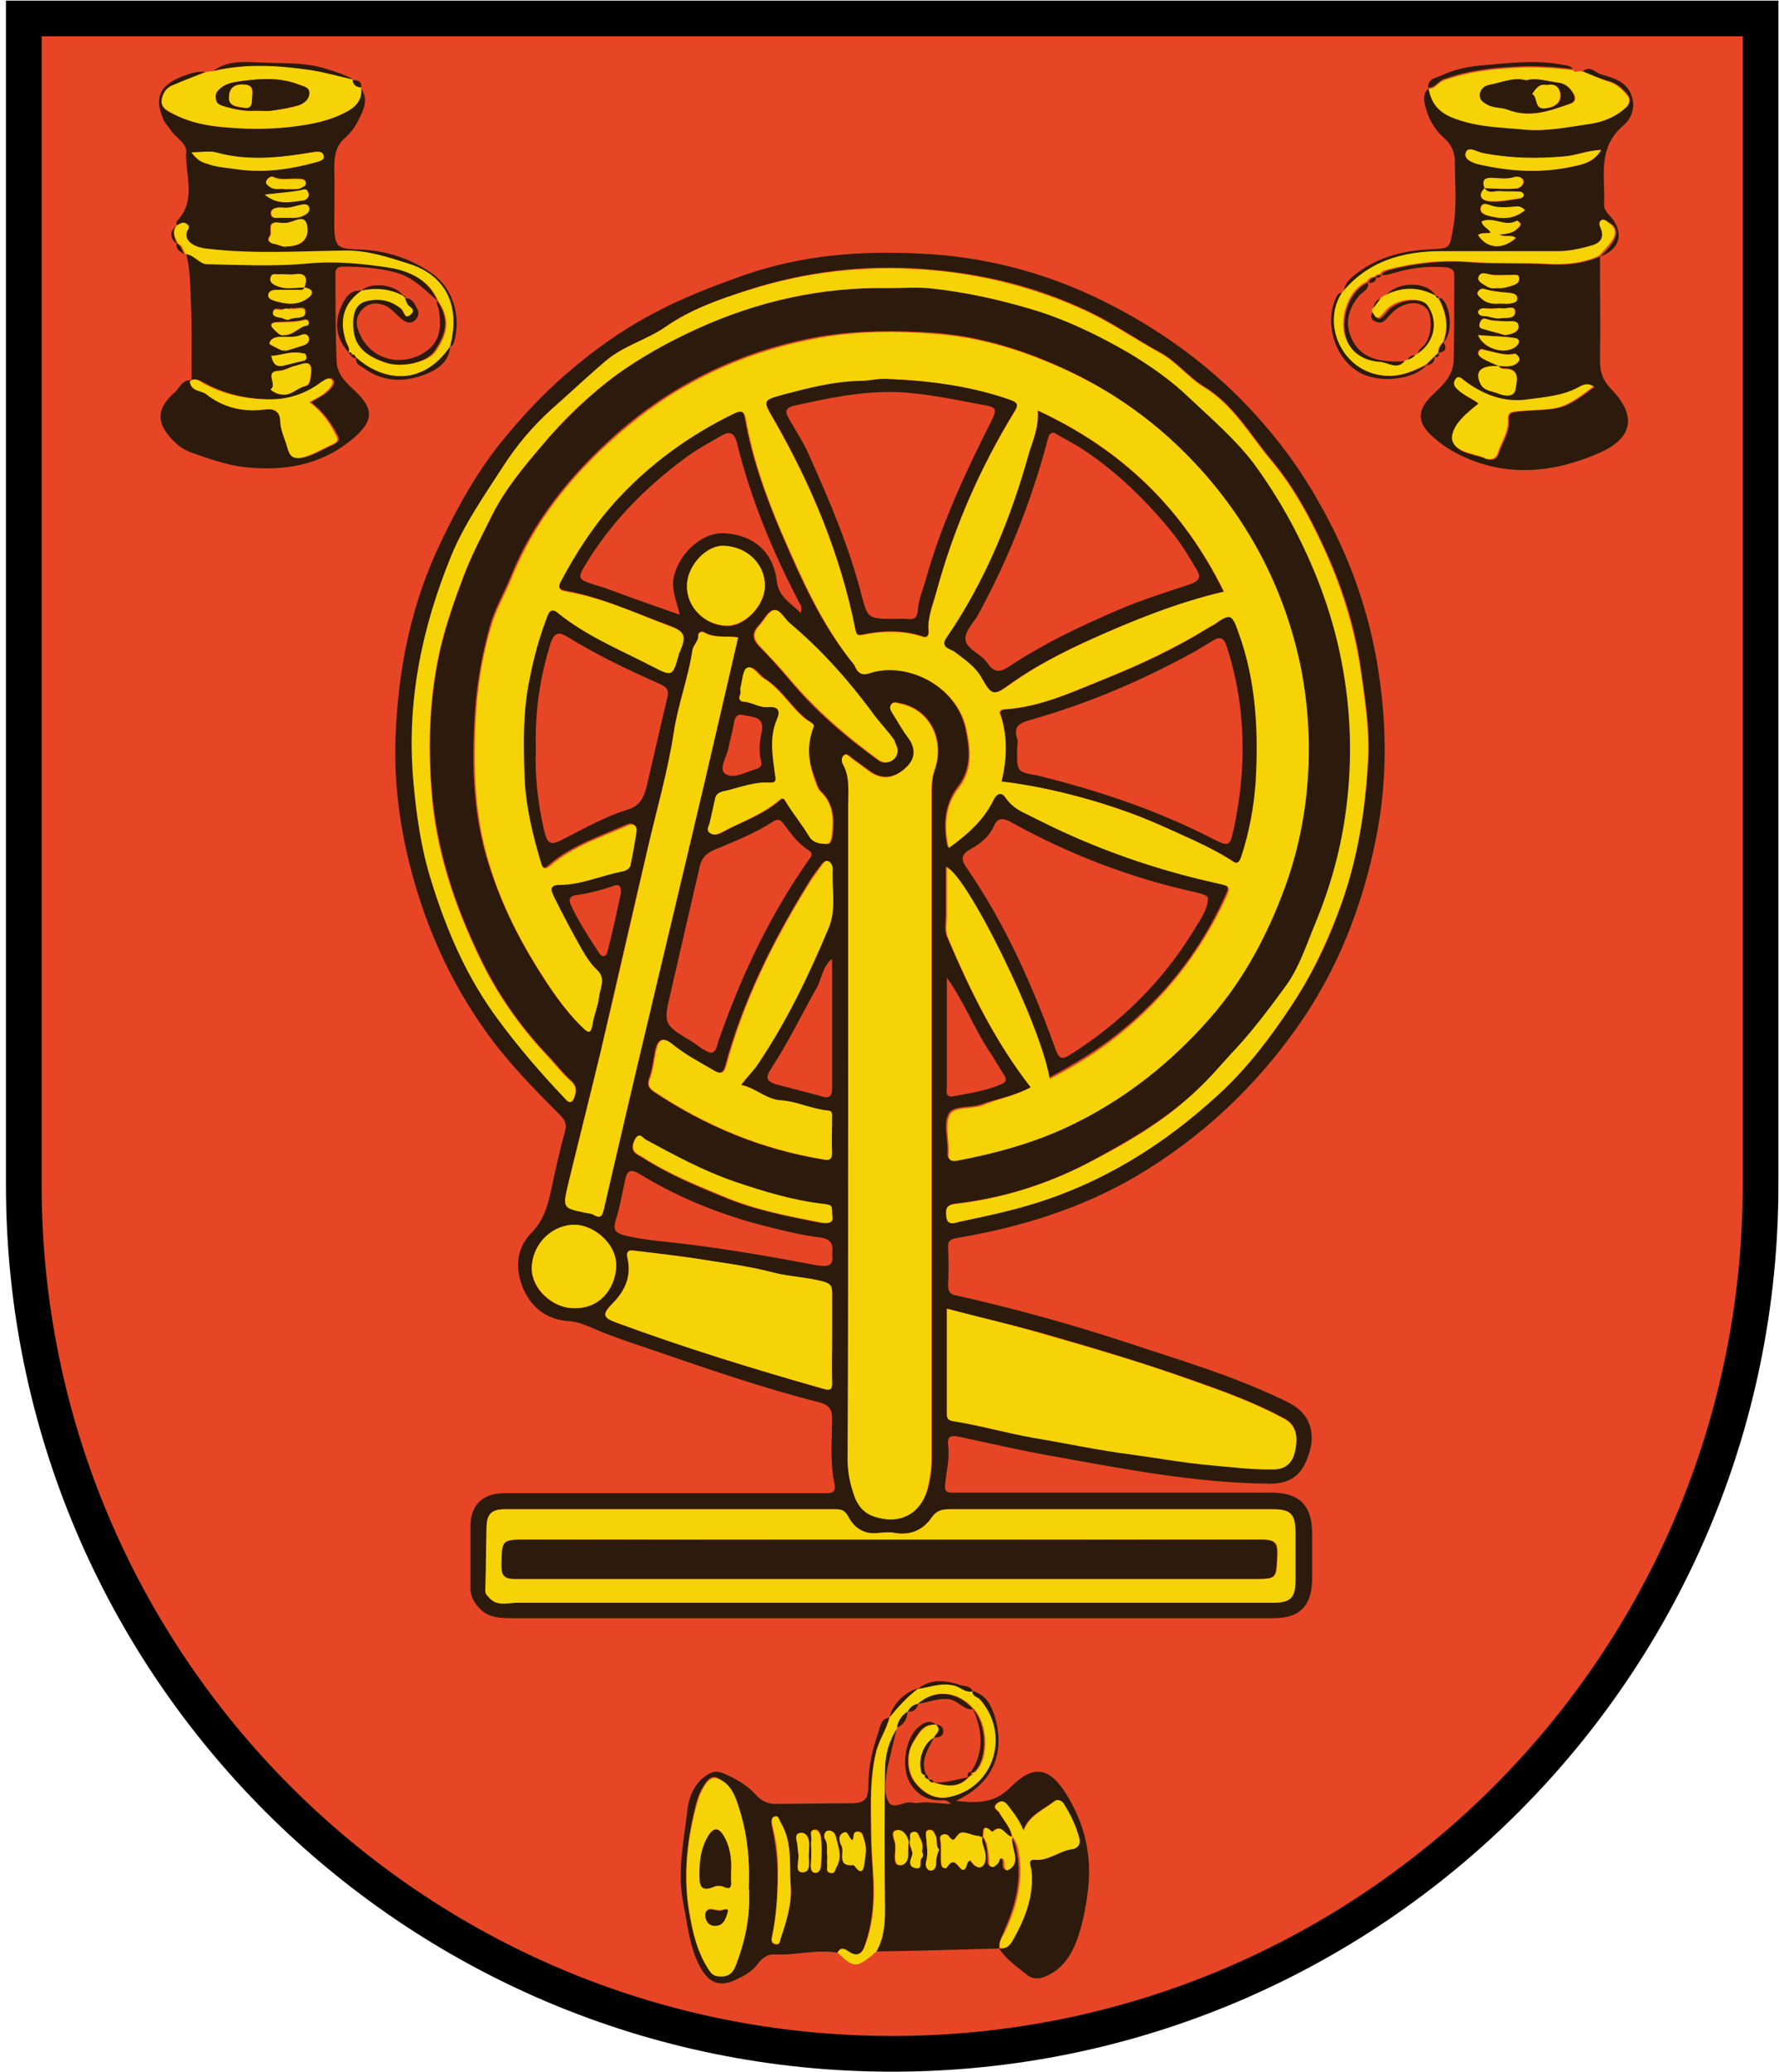 <?xml version="1.0" encoding="utf-8"?>
<!-- Generator: Adobe Illustrator 19.2.1, SVG Export Plug-In . SVG Version: 6.00 Build 0)  -->
<svg version="1.1" id="Layer_1" xmlns="http://www.w3.org/2000/svg" xmlns:xlink="http://www.w3.org/1999/xlink" x="0px" y="0px"
	 viewBox="0 0 299.1 348.2" enable-background="new 0 0 299.1 348.2" xml:space="preserve">
<path fill="#E64625" stroke="#000000" stroke-width="6" d="M4,3.1v196c0,80.6,65.4,146,146,146s146-65.4,146-146V3.1H4z"/>
<g>
	<path fill="#2C1B0C" d="M149.8,271.9c-21.2,0-42.4,0-63.6,0c-2.1,0-4.2,0-5.8-1.9c-0.8-0.9-1.3-1.9-1.3-3.1c0-3.5,0-7,0-10.5
		c0-3.5,2.1-5.5,5.6-5.5c17.9,0,35.7,0,53.6,0c1.1,0,2.4,0.2,2-1.6c-0.8-3.7-0.4-7.4-0.4-11.1c0-1.4-0.6-2.1-1.9-2.5
		c-9.5-2.4-18.8-5.6-28.1-8.8c-3.5-1.2-7-2.3-10.4-3.8c-1.2-0.5-2.4-1-3.7-1.1c-3.7-0.2-6.3-2.1-7.8-5.4c-1.4-3.3-1.3-6.7,1.3-9.4
		c2.1-2.1,2.8-4.6,3.4-7.4c0.7-3.3,1.4-6.5,2.3-9.7c0.3-1.2,0-1.9-0.8-2.7c-4.5-4.5-8.9-9-12.6-14.2c-5.4-7.6-9.3-15.9-11.9-24.9
		c-2.3-7.9-3.5-16.1-3.2-24.3c0.4-11.7,2.7-22.9,7.9-33.5c2.8-5.8,6-11.5,10.1-16.5c3.2-3.9,6.6-7.6,10.5-11
		c4.5-3.9,9.3-7.4,14.6-10.2c5-2.7,10.2-4.7,15.6-6.6c9.5-3.3,19.3-4.1,29.3-3.6c11.6,0.5,22.5,3.5,32.8,8.9
		c9,4.7,17,10.7,23.8,18.2c4.1,4.5,7.7,9.4,10.7,14.8c5.1,8.9,8.5,18.5,10,28.6c1.4,9.2,1.4,18.4-0.4,27.5
		c-2.3,11.6-6.5,22.4-13.3,32c-7.2,10.2-16.2,18.6-27,25c-9.4,5.5-19.5,8.6-30.1,10.4c-1.2,0.2-1.7,0.5-1.6,1.7
		c0.1,2.1,0.1,4.2,0,6.3c0,1.1,0.4,1.5,1.5,1.7c9.4,2.1,18.8,4.7,28,7.7c9.3,3.1,18.7,5.8,27.6,10.2c4.1,2,4.9,5.7,3.2,9.7
		c-1.1,2.7-2.9,4-6.2,4c-12.5-0.1-24.7-2.5-36.9-4.7c-5.1-0.9-10.3-2.1-15.4-3.2c-1.3-0.3-2,0-1.8,1.4c0.3,2.3-0.3,4.5-0.5,6.7
		c-0.1,1,0.2,1.3,1.1,1.3c0.7,0,1.3,0,2,0c17.3,0,34.6,0,51.8,0c4.7,0,6.8,2.2,6.8,6.8c0,2.6,0,5.2,0,7.9c-0.1,4.4-2.1,6.4-6.5,6.4
		c-1.3,0-2.6,0-3.9,0C189.9,271.9,169.9,271.9,149.8,271.9C149.8,271.9,149.8,271.9,149.8,271.9z M173.3,182.7
		c-2.8,1.5-5.7,1.9-8.5,2.9c-1.8,0.6-4.5,0.1-5.3,1.5c-0.9,1.5-0.2,4-0.2,6c0,0.1,0,0.3,0,0.4c-0.2,1.3,0.6,1.5,1.6,1.3
		c6.3-1.3,12.4-2.9,18.3-5.6c9.4-4.4,17.4-10.7,24.2-18.5c5.6-6.4,9.5-13.8,12.4-21.7c2.2-6,3.5-12.3,3.9-18.7
		c0.3-6.1,0-12.3-1.2-18.4c-2.6-12.7-8.3-23.8-16.9-33.3c-6.8-7.5-14.8-13.2-24.1-17.3c-6.6-2.9-13.5-4.9-20.6-5.4
		c-6.2-0.4-12.6-0.4-18.9,0.6c-13.1,2.3-24.7,7.8-34.6,16.6c-7.5,6.7-13.8,14.4-17.6,23.9c-1.1,2.7-2.6,5.2-3.4,8
		c-1.4,5-2.3,10.1-2.6,15.2c-0.5,8.5-0.3,16.9,2.4,25.2c1.9,5.9,4.5,11.4,7.7,16.6c2.3,3.7,4.7,7.4,7.9,10.5
		c0.8,0.7,1.3,1.2,1.6-0.4c0.3-1.5,0.9-3,1.1-4.6c0.2-1.5,1.3-3.2-0.3-4.7c-1.4-1.3-2.2-3-3.2-4.6c-1.4-2.5-2.8-5-4-7.6
		c-0.3-0.7-1.2-2.1,0.8-2.1c3.6-0.1,6.8-1.5,10.3-2.2c0.7-0.1,1.6-0.4,1.7-1.1c0.4-1.8,0.7-3.7,1-5.5c0.2-1.1-0.4-1.6-1.4-1.2
		c-4.5,2-9.3,3.5-13.1,6.8c-0.9,0.8-1.2,0.5-1.5-0.4c-1.4-4.8-2.6-9.6-2.8-14.5c-0.2-5.4-0.3-10.9,0.8-16.3c0.7-3.5,1.6-7,2.9-10.4
		c0.3-0.9,0.7-1.8,1.9-0.9c4.8,3.9,10.5,6.2,15.9,9c3.3,1.7,3.3,1.7,4.4-1.9c0.1-0.3,0.2-0.5,0.3-0.8c1-2.4,0.7-3.1-1.6-4
		c-5.9-2.1-11.5-4.8-17.7-5.9c-1-0.2-1.3-0.6-0.8-1.7c2.7-5.1,5.8-9.8,9.7-14c5.6-6,12.1-10.7,19.4-14.2c1.4-0.7,1.8-0.2,2,0.9
		c1.2,6.8,3.5,13.2,6.2,19.5c3.3,7.7,6.7,15.3,12.1,21.9c0.1,0.1,0.1,0.2,0.2,0.4c0.5,1.2,1.2,1.3,2.4,0.9c6.1-2,14.6,2.2,16.2,9.5
		c0.7,3.4,1.1,6.7-1.3,9.8c-2.2,2.9-2.5,6.4-1.7,10.1c3.2-2.2,5.9-4.6,7.5-8c0.7-1.4,1.5-1.4,2.2-0.3c0.9,1.3,2.1,1.9,3.4,2.6
		c2.8,1.4,5.6,2.7,8.4,4c7.6,3.3,15.4,5.8,23.5,7.6c2.4,0.5,2.5,0.6,1.5,2.7c-4.1,9-10.1,16.6-17.9,22.8c-3.6,2.9-7.5,5.2-11.6,7.4
		c-1.7-9.6-14.1-34.5-17.3-35.5c0,2.7,0,5.4,0,8.1c0,1.2-0.3,2.5,0.2,3.7C163.1,166.5,167.3,175,173.3,182.7z M142.6,189
		c0,18.7,0,37.5,0,56.2c0,2,0.4,3.9,1,5.7c0.5,1.6,1.4,3.1,3.1,3.7c4.5,1.7,8.2-0.2,9.4-4.8c0.4-1.5,0.6-3.1,0.6-4.7
		c0-37.5,0-74.9,0-112.4c0-1.2,0.1-2.2,0.5-3.4c1.7-4.8-0.6-10.2-6-11.2c-0.5-0.1-0.9-0.3-1.3,0.2c-0.3,0.5-0.1,0.9,0.2,1.4
		c0.9,1.4,1.7,2.8,2.7,4.2c1.3,1.8,1.2,3.5-0.4,5c-1.9,1.8-3.9,2.1-5.9,0.8c-1.1-0.8-2.2-1.6-3.3-2.4c-0.4-0.3-0.8-0.8-1.2-0.5
		c-0.4,0.3-0.5,0.9-0.2,1.5c1.2,2.1,0.9,4.5,0.9,6.8C142.6,153.2,142.6,171.1,142.6,189z M149.5,48.4c2.5,0,5-0.2,7.4,0
		c5.6,0.6,11.1,1.8,16.4,3.4c5.8,1.8,11.2,4.3,16.4,7.3c3.7,2.2,7.2,4.7,10.4,7.7c3.8,3.5,7.8,6.9,10.8,11c2.2,3,4.3,6.2,6.1,9.6
		c4,7.4,7,15.2,8.6,23.4c1.6,8.1,1.9,16.2,0.9,24.4c-0.8,6.8-2.6,13.4-5.2,19.7c-1.5,3.6-2.7,7.4-4.9,10.5
		c-2.6,3.7-5.3,7.4-8.5,10.7c-2.2,2.4-4.2,4.8-6.6,7c-5.5,5.2-11.9,8.8-18.4,12.3c-6.9,3.6-14.3,5.9-22.1,6.8
		c-1.8,0.2-1.8,1-1.6,2.2c0.2,1.6,1.4,1,2.2,0.8c3.8-0.8,7.6-1.6,11.4-2.7c12.4-3.6,23-10.2,32.4-18.9c4.7-4.3,8.5-9.4,12-14.7
		c3.2-4.8,5.8-10,7.8-15.5c3.2-8.5,4.6-17.3,5.1-26.3c0.2-5-0.6-10-1.3-14.9c-1-7.1-3.2-13.9-6.2-20.3c-2.4-5.2-5.1-10.2-8.8-14.6
		c-3.6-4.3-6.3-9.3-11.4-12.4c-2.6-1.6-4.5-4.1-7.3-5.7c-4.1-2.2-7.9-4.9-12.1-6.9c-8.8-4.2-18-6.4-27.6-7.1
		c-10-0.8-19.9,0.4-29.6,3.5c-4.8,1.6-9.6,3.2-13.9,6.2c-3.1,2.2-6.9,3.1-9.9,5.6c-3.1,2.7-6.2,5.5-9.2,8.2
		c-3.1,2.8-5.9,6.1-8.2,9.7c-3.1,4.8-6.4,9.5-8.6,14.8c-5,12.2-7.6,24.7-6.4,38c0.5,5.7,1.3,11.3,3,16.7c2.5,8.4,6,16.2,11.3,23.4
		c3.4,4.6,7.1,8.9,11,13c0.3,0.4,0.8,0.9,1.3,0.7c0.3-0.2,0.5-0.9,0.6-1.3c0.1-0.7,0-1.4-0.6-2c-1.6-1.4-2.8-3.1-4.3-4.6
		c-4.5-4.8-8.2-10.1-11-15.9c-4.4-9-7.5-18.4-8.3-28.6c-0.6-7.9-0.3-15.6,1.4-23.3c1-4.4,2.5-8.6,4.1-12.8c1.3-3.5,3.1-6.9,4.8-10.2
		c2-4.1,5.1-7.7,8.1-11.3c3.9-4.6,8.2-8.7,13-12.3c4.1-3,8.6-5.4,13.2-7.5C127.4,50.6,138.1,48.2,149.5,48.4z M150.4,269.3
		c8.2,0,16.3,0,24.5,0c13,0,26.1,0,39.1,0c2.9,0,3.7-0.8,3.8-3.7c0-2.7,0-5.4,0-8.1c0-3.1-0.8-3.9-3.8-3.9c-18.1,0-36.3,0-54.4,0
		c-1.2,0-2.1,0.2-2.9,1.3c-1.4,2.1-3.5,3.1-6.1,2.7c-1-0.2-2-0.1-3.1,0c-2.3,0.3-3.9-0.8-4.9-2.8c-0.5-0.9-1-1.2-2-1.2
		c-18.6,0-37.2,0-55.7,0c-2.3,0-3,0.8-3.1,3.2c0,3.4,0,6.8-0.2,10.2c0,0.7,0.3,1,0.6,1.4c1.4,1.6,3.2,0.9,4.8,0.9
		C108.2,269.3,129.3,269.3,150.4,269.3z M159.2,219.9c0,6,0,11.6,0,17.3c0,0.7-0.1,1.3,1,1.5c4.5,0.8,8.9,2.1,13.5,2.8
		c5.5,0.9,11,2.1,16.5,2.8c4.4,0.6,8.8,1.4,13.2,1.8c3.6,0.3,7.2,0.9,10.8,0.7c1.8-0.1,3.1-1.2,3.5-2.9c0.6-3,0-4.7-1.8-5.6
		c-4.8-2.6-10-4.5-15.1-6.3c-8.5-3-17.2-5.6-25.9-8.1C169.7,222.5,164.5,221.3,159.2,219.9z M203.1,150.9c0-0.3-0.5-0.6-2.2-1
		c-10.9-2.4-21.3-6.4-31-11.8c-1.3-0.7-2.2-0.7-2.8,0.7c-0.8,1.8-2.2,2.9-3.8,3.8c-1.6,0.9-1.9,1.6-0.8,3.2
		c6.5,9.4,11.1,19.8,15,30.6c0.6,1.6,1.1,1.6,2.3,0.9c8.6-5.4,15.7-12.4,21-21.1C201.7,154.6,203,153.1,203.1,150.9z M124.1,107.1
		c-1.9-0.3-3.9,0.2-5.7-0.9c-0.5-0.3-1,0.1-1,0.4c0.1,1.1-0.9,1.7-1,2.7c-0.7,4.6-2.4,9-3.1,13.6c-1,6.6-2.9,13.1-4.4,19.6
		c-2.7,11.4-5.3,22.8-7.9,34.1c-1.8,7.5-3.7,14.9-5.5,22.4c-0.9,3.8-0.9,3.8,3,4.7c0.5,0.1,1,0.2,1.4,0.4c1.1,0.7,1.4,0,1.6-0.9
		c2.3-10,4.7-20,7-29.9c3.3-13.9,6.7-27.8,9.9-41.7C120.3,123.5,122.2,115.3,124.1,107.1z M139.9,224.6
		C139.9,224.6,139.9,224.6,139.9,224.6c0-2.4,0-4.8,0-7.2c0-1.2-0.1-1.7-1.6-2.1c-2.8-0.7-5.7-0.8-8.4-1.5
		c-4.1-1.1-8.5-1.6-12.7-2.3c-3.3-0.5-6.7-0.9-10.1-1.3c-0.6-0.1-2-0.6-1.6,1.2c0.7,3-0.4,5.5-2.5,7.6c-1.8,1.8-1.8,2.3,0.8,3.3
		c11.5,4.2,23.1,7.8,34.8,11.1c1.1,0.3,1.3-0.1,1.3-1.1C139.9,229.7,139.9,227.2,139.9,224.6z M90.1,126c-0.2,4.1,0.3,8.7,1.3,13.2
		c0.6,2.7,1.1,3,3.5,1.7c3.5-1.8,6.9-3.7,10.7-4.9c2-0.6,2.7-2.1,3.1-3.8c1.2-5,2.3-10,3.5-15c0.3-1.1,0-1.7-1.1-2.2
		c-5.4-2.4-10.7-4.9-15.7-8c-1.5-0.9-2.2-0.7-2.8,1C90.8,113.7,89.9,119.5,90.1,126z M124.6,182.3c0.9-1.2,1.7-2,2.3-3
		c5-7.3,8.8-15.2,12.2-23.3c1.4-3.3,0.5-6.7,0.7-10.1c0-0.4-0.3-1-0.7-1.2c-0.5-0.2-0.9,0.4-1.2,0.8c-0.9,1.1-1.7,2.3-2.4,3.5
		c-5.8,9.5-10.7,19.4-13.6,30.1c-0.3,1.1-0.8,1.5-2,0.8c-2.4-1.4-4.9-2.7-7.1-4.5c-1.5-1.2-2.2-0.7-2.6,0.8c-0.4,1.7-0.5,3.4-1.1,5
		c-0.4,1.1,0,1.7,0.7,2.2c8.7,5.8,18.1,9.7,28.4,11.4c0.8,0.1,1.6,0.1,1.5-1.1c-0.1-2,0-3.9,0-5.9c0-0.5,0.1-1.1-0.6-1.2
		c-2.7-0.2-5.1-1.5-7.8-1.7C128.9,184.8,127.1,182.8,124.6,182.3z M119.5,176.9c0.9-0.1,1-1,1.2-1.7c3.8-11,8.7-21.4,15.4-30.9
		c0.5-0.6,0.5-1-0.1-1.4c-1.8-1.1-3-2.8-4.2-4.4c-0.6-0.8-1-1-1.9-0.4c-3.1,2-6.5,3.3-9.8,4.7c-1.4,0.6-2.2,1.4-2.5,3
		c-1.6,6.9-3.2,13.8-4.8,20.8c-1.3,5.5-1.3,5.5,3.5,8.4C117.3,175.6,118.2,176.5,119.5,176.9z M114.3,103.3
		c-0.6-2.5-1.6-4.5-0.9-6.8c1.1-3.9,4.9-7.1,8.3-6.9c4.9,0.2,8.3,3.1,8.9,8c0.3,2.8,2.4,3.7,4,5.4c0.3-0.8,0.1-1.3-0.2-1.7
		c-4.5-8.6-8.2-17.5-10.5-26.9c-0.5-1.9-1.4-1.9-2.6-1.2c-2.1,1.2-4.3,2.4-6.3,3.9c-6.7,5-12.4,10.8-16.7,18c-1.2,2-1,2.3,1.2,3
		c0.8,0.3,1.7,0.5,2.5,0.8C106,100.4,110,101.8,114.3,103.3z M139.9,210.6c0.3-1.7-0.4-2.5-2.2-2.7c-2.4-0.3-4.7-0.8-7.1-1.4
		c-8.1-1.9-15.8-4.8-23-9.2c-1.5-0.9-2.2-0.7-2.5,1c-0.5,2.3-0.9,4.6-1.6,6.8c-0.5,1.7,0.1,2.1,1.6,2.5c3.3,0.8,6.6,1,9.9,1.4
		c7.5,0.9,14.9,2.2,22.3,3.6C139.4,212.9,140.2,212.7,139.9,210.6z M136.8,122.1c0.2-0.4-0.6-0.8-1.1-1.2c-2.6-2-4.2-5.1-7.1-6.9
		c-0.9-0.6-1.8-2.2-2.8-1.8c-0.7,0.3-0.8,2.1-1.1,3.3c-0.1,0.4,0.1,0.9-0.1,1.3c-0.3,0.7,0.1,1,0.6,1.1c1.5,0.1,2.7,1.1,4.2,0.9
		c1.7-0.2,1.9,0.7,1.4,2.1c-1.3,3.1-0.7,6.2-0.3,9.3c0.1,1.1,0.1,1.4-0.8,1.3c-2.5-0.1-4.8,0.7-7.2,1.3c-0.9,0.2-1.9,0.3-2.1,1.5
		c-0.3,1.3-0.6,2.6-0.9,4c-0.1,0.6-0.8,1.2,0.1,1.7c0.6,0.4,1.3,0.2,1.8-0.1c3.2-1.8,6.8-2.9,9.6-5.3c0.5-0.4,0.8-0.7,1.3,0.1
		c1.2,2,2.7,3.8,3.9,5.8c0.7,1.2,2,1.3,3,1.3c0.7,0,0.8-1.3,0.9-2.2c0.2-2.5-0.1-4.7-2-6.6c-0.5-0.5-0.8-1.4-1-2.1
		C136,128.2,135.5,125.5,136.8,122.1z M150.9,126.2c0.1-0.7-0.3-1.2-0.7-1.8c-1.2-1.7-2.7-3.2-3.9-4.9c-4-5.4-8.4-10.4-13.6-14.7
		c-0.9-0.8-1.7-2.4-2.7-2.3c-0.9,0.1-1.6,1.7-2.5,2.6c-1.1,1.2-1.1,2.2,0,3.4c1.8,1.8,3.5,3.7,5.1,5.6c4.4,5.3,9.5,9.7,15.1,13.7
		C149,128.7,150.8,127.7,150.9,126.2z M96.4,219.8c4.4,0.1,7.1-3.3,7.2-7c0.1-4.1-4.1-7-6.9-7c-3.7,0-7.2,3-7.3,7.3
		C89.3,216.5,92.8,219.8,96.4,219.8z M115.5,98.4c0,3.6,3,6.7,6.7,6.8c3,0.1,6.4-3.4,6.4-6.7c0-3.7-2.9-6.5-6.8-6.7
		C118.7,91.5,115.5,95.1,115.5,98.4z M139.9,161.1c-1.7,1.4-1.7,3.3-2.6,4.9c-2.6,4.6-4.9,9.4-7.8,13.8c-0.9,1.4-0.4,2,1,2.4
		c2.7,0.7,5.3,1.4,8,2.1c1.1,0.3,1.4-0.4,1.4-1.3C139.9,175.7,139.9,168.5,139.9,161.1z M159.2,164.3c0,6,0,12.1,0,18.1
		c0,0.7-0.4,2.1,1.1,1.8c2.7-0.5,5.4-0.9,8-2c0.9-0.4,1-0.8,0.5-1.6c-0.8-1.2-1.5-2.5-2.3-3.7C163.8,172.9,162.1,168.3,159.2,164.3z
		 M139.9,204.1c0-1.6,0-1.6-1.4-1.7c-5.2-0.6-10.2-2.1-15.2-3.8c-5.2-1.8-10-4.4-14.8-7c-0.4-0.2-1-1.2-1.6-0.4
		c-0.4,0.5-0.7,1.4-0.5,2c0.2,0.7,1.1,1,1.7,1.4c4.4,2.8,9.2,4.8,13.9,6.7c5.1,2.1,10.6,3.1,16,4.2
		C139.1,205.6,140.3,205.6,139.9,204.1z M104.4,150c0-0.9-0.1-1.6-1.4-1.1c-2,0.7-4,1.2-6.1,1.5c-1,0.1-1.4,0.7-0.9,1.7
		c1.3,2.8,3,5.4,4.7,8c0.5,0.8,1.2,0.7,1.4-0.1C103,156.6,103.7,153.3,104.4,150z M128.1,122.8c0.4-2.4-1.5-2.3-2.9-2.6
		c-1.6-0.5-1.7,0.7-1.9,1.8c-0.2,1.2-0.6,2.4-0.8,3.6c-0.3,1.5-1.7,3.6-0.6,4.4c1.4,1,3.5-0.3,5.3-0.8c0.1,0,0.1,0,0.2-0.1
		c0.5-0.2,0.7-0.6,0.6-1C127.5,126.3,127.7,124.6,128.1,122.8z"/>
	<path fill="#2C1B0C" d="M168,327.4c-6.9,0.2-13.9,0.4-20.8,0.5c1.3-2.2,1.6-4.7,1.5-7.2c-0.1-7.8-0.1-15.7,0-23.5
		c0-2.5,0.7-4.9,2.1-7c-0.5,2.3-1.1,4.6-1.6,6.9c-0.3,1.9-0.7,4.1,0.2,5.7c0.8,1.4,2.7-0.3,4.1,0.1c0.3,0.1,0.7,0.1,1.1,0
		c1.7-0.2,3.3,0.2,5.3,0.2c-0.8-0.8-1.4-0.6-1.9-0.6c-2.3,0-4-1.1-5.1-3.1c-1.4-2.5-0.7-7.2,1.4-9.1c0.8-0.7,1.9-1.5,3.1-0.5
		c-2.2-0.3-3,1.4-3.9,2.9c-1.3,2.2-1,5.2,0.3,6.8c1.5,1.9,3.5,3,5.9,2.4c7.5-1.7,10-10.6,5-16.3c-0.4-0.5-1.4-0.5-1.3-1.5
		c2.4,0.6,3.3,2.5,3.9,4.5c1.3,4.5,0.9,10.5-6.6,14c3.6,0.4,6.5,0.4,9.1-2.2c3.8-3.9,6.6-3.6,9.5,1.1c2.9,4.7,4.2,9.7,3.7,15.3
		c-0.3,2.9-0.8,5.8-1.7,8.5c-1,3-2.6,5.7-5.8,6.9c-1.1,0.4-2.1,0.3-3-0.5C170.9,330.4,169.1,329.2,168,327.4
		c1.1,0.2,1.7-0.5,2.2-1.4c2.1-3.7,3.6-7.5,3.1-11.9c-0.1-0.6-0.6-1.7,0.6-1.6c2.4,0.2,4.1-1.5,6.3-1.8c0.8-0.1,1.4-0.7,1.2-1.7
		c-0.5-2.1-1.4-3.9-2.5-5.7c-0.4-0.6-1.1-1.1-1.6-0.7c-1.9,1.5-4.4,2.4-5.3,5c-0.7-1.6-1.6-3-2.6-4.2c-0.4-0.4-0.9-1.1-1.8-0.4
		c-0.9,0.8,0,1.1,0.3,1.5c0.8,1.3,2,2.5,2.2,4.1c-1.1,0-1.7-2.4-3.3-0.8c0,0-0.1-0.1-0.2-0.1c-1.6-1.4-1.3,0.1-1.4,0.9
		c-0.3,0.3-0.5-0.1-0.7-0.1c-1.2,0-2.7-1.1-3.4-0.3c-0.7,0.8-0.7,1.4-1.7,0.3c-0.5-0.6-1.5-0.2-1.4,0.5c0.3,1.5,0,2.9,0.2,4.3
		c0.1,0.7,0.8,0.7,0.9,0.5c1.3-2.1,1.9,0.1,2.7,0.4c0.9-0.1,0.4-1.4,1.3-1.6c0.4,0.7,1.1,1.4,1.8,1.1c0.6-0.3,0.8-1.3,0.7-2.1
		c-0.2-1-0.8-2-0.5-3.1c0.8,1.1,0.9,2.5,0.9,3.8c0,0.5,0,1.1,0.5,1.3c0.3,0.1,0.7-0.4,1-0.6c0.3-0.2,0.1-0.9,0.8-0.8
		c0.6,0.5-0.1,1.6,0.7,2c1.6-0.7,1.5-2,1.2-3.3c-0.2-0.8-0.4-1.6-0.3-2.4c0.5,0.5,0.7,1.2,0.9,1.9c1.1,4.8,0.1,9.4-1.9,13.8
		C168.6,325.3,167.8,326.2,168,327.4z M152.7,310.6C152.7,310.6,152.7,310.6,152.7,310.6c0-0.4,0.1-0.7,0-1.1c-0.1-1.1-1-2.1-1.9-2
		c-1.2,0.1-0.6,1.2-0.4,2.1c0.2,0.7,0.1,1.4,0,2.2c0,0.8,0,1.7,0.9,1.6c0.8,0,1.3-0.8,1.3-1.7C152.7,311.3,152.7,311,152.7,310.6z
		 M157.9,310.8c-0.7-0.7-0.2-1.7-0.6-2.4c-0.2-0.4-0.3-1-1-1c-0.8,0.1-0.6,0.7-0.6,1.1c0.1,1.4,0.4,2.9,0,4.3
		c-0.1,0.5,0.2,1.4,0.9,1.4c0.6,0,0.8-0.7,0.8-1.4C157.4,312.1,157.6,311.4,157.9,310.8z M155,311.1c0.2-0.8,0.1-1.5-0.3-2.2
		c-0.2-0.4-0.2-1.2-1.1-1.1c-0.9,0.1-0.5,0.9-0.6,1.4c-0.3,1,0.7,1.8,0.3,2.7c-0.4,1-0.5,1.8,0.7,2c1.2,0.2,0.5-1.1,0.9-1.6
		C155.3,311.9,155.3,311.5,155,311.1z"/>
	<path fill="#2C1B0C" d="M73.5,50.5c-2.1-1.8-4-3.9-6.9-4.7c-3-0.8-6-1-9-1c-1,0-1.3,0.6-1.2,1.4c0,4.9,0,9.7,0.2,14.6
		c0.1,2.2,1.7,3.6,3.2,5c3,2.9,3,4.8-0.1,7.6c-5,4.4-10.9,5.7-17.4,5.2c-3.4-0.2-6.5-1.3-9.7-2.4c-1.3-0.4-2.4-1.1-3.3-2
		c-3.1-3-3.1-5.5,0.1-8.3c0.8-0.7,1.2-2.1,2.7-2c0.1,1.7,1.9,1.5,2.8,2.3c2.9,2.3,6.2,3.1,9.9,2.6c1.5-0.2,2.5,0.3,2.6,1.8
		c0.1,1.6,0.8,3,1.2,4.6c0.4,1.5,1,2.1,2.8,1.6c1.7-0.5,3.1-1.4,4.7-2.1c0.4-0.2,1.1-0.6,0.8-1.3c-1.1-2.3-2.6-4.3-4.6-5.8
		c1.1-0.7,2.6-1.3,3.5-2.5c0.3-0.4,0.5-0.8,0.3-1.2c-0.3-0.6-0.9-0.3-1.3,0c-0.4,0.3-0.8,0.6-1.2,0.8c-2.4,1.6-5,2.4-7.9,2.4
		c-4.1,0-7.9-0.9-11.4-2.8c-0.7-0.4-1.4-0.8-2.1-0.2c0-4.4,0.1-8.7-0.1-13.1c-0.1-2.8-0.1-5.7-0.8-8.4c1.4,0.2,2.3,1.7,3.5,1.7
		c5.6,0.2,11.2,0.5,16.7-0.1c4.8-0.5,9.5,0,14.1,0.7C68.8,45.5,72,47,73.5,50.5z M51.2,48.3c0.5-1.6,0.3-2.6-1.8-2.2
		c-0.8,0.1-1.6,0-2.4,0c-0.5,0-1.3-0.3-1.5,0.5c-0.2,0.9,0.6,1.3,1.2,1.5C48.2,48.7,49.8,48.3,51.2,48.3c-0.1,0.3-0.5,0.4-0.8,0.4
		c-1.3,0-2.6,0-3.9,0c-0.6,0-1.2,0.1-1.4,0.8c-0.1,0.6,0.4,0.9,0.9,1c1.9,0.6,3.8,0.9,5.6-0.3C52.7,49.5,52.9,48.7,51.2,48.3z
		 M47.5,66.3c1.4,0.1,2.4-1.1,3.8-1.4c0.8-0.2,0.8-0.7,1-1.7c0.5-3.2-1.3-2-2.7-1.7c-0.9,0.2-1.8,0.7-2.6,0.8
		c-2.6,0.1-0.2,2.3-1.4,3.1C45.4,65.5,46.6,66.3,47.5,66.3z M48.2,58.9c0.8-0.2,1.9-0.6,2.9-0.9c0.6-0.2,1-0.7,0.8-1.3
		c-0.2-0.6-0.9-0.5-1.3-0.4c-1,0.5-2.1,0.4-3.2,0.3c-1,0-1.8,0.1-2.1,1.1c-0.1,0.2,1.2,0.8,1.9,1.1C47.4,58.9,47.6,58.9,48.2,58.9z
		 M47.8,56.3c1.6,0.1,2.5-1.4,3.9-1.7c0.1,0,0.3-0.4,0.2-0.5c-0.1-0.5-0.6-0.5-0.8-0.4c-1.5,0.4-3.1,0.3-4.7,0.4
		c-0.9,0.1-1.1,0.5-0.3,1.2C46.6,55.8,47,56.5,47.8,56.3z M45.6,59.8c0.3,1.2,0.8,2,2.2,1.6c1-0.3,1.9-0.5,2.9-0.7
		c0.5-0.1,0.9-0.2,0.8-0.8c-0.1-0.6-0.6-0.5-1-0.6C48.9,59,47.3,59.7,45.6,59.8z M48.6,51.9C48.6,51.8,48.6,51.8,48.6,51.9
		c-0.4,0-0.7,0-1.1,0c-0.5,0.1-1.4-0.3-1.5,0.3c-0.2,0.8,0.7,0.9,1.3,1c0.5,0.1,1.1,0.5,1.4,0.3c0.9-0.5,2.7,0.1,2.7-1.2
		c-0.1-1.2-1.6-0.3-2.5-0.6C48.7,51.8,48.7,51.9,48.6,51.9z"/>
	<path fill="#2C1B0C" d="M269,43.1c0,5.8,0.1,11.6,0,17.5c0,2,0.5,3.3,1.9,4.8c4.3,4.4,3.7,8.2-2,10.7c-8.2,3.6-16.6,4.2-24.7-0.3
		c-1.2-0.7-2.3-1.5-3.3-2.4c-2.7-2.4-2.7-4.5-0.1-7c1.7-1.6,3.5-3.2,3.6-5.8c0.1-4.8,0.1-9.6,0.1-14.4c0-1-0.8-1.3-1.7-1.3
		c-2.8-0.2-5.5,0.1-8.2,0.9c-0.8,0.2-1.5,0.5-2.3,0.4c0,0,0,0,0,0c0.2-0.5,0.8-0.6,1.2-0.8c4.6-1.2,9.3-1.7,13.9-1.3
		c4.2,0.3,8.4,0.1,12.6,0.3C263,44.6,266.1,44.4,269,43.1L269,43.1z M252,61.5c-3-0.1-4,0.9-3.1,2.9c0.5,1.2,1.8,1.2,2.9,1.6
		c1.2,0.5,2.9,0.7,3-0.7c0.1-0.9,1-3.4-1.7-3.4C252.6,61.9,252.2,61.8,252,61.5c1,0,2.1,0.3,3-0.6c0.2-0.3,0.6-0.5,0.3-0.9
		c-0.2-0.3-0.4-0.7-0.8-0.6c-1.6,0.4-3.2-0.2-4.7-0.6c-0.4-0.1-0.8-0.4-1.2,0.1c-0.4,0.6,0.2,1,0.5,1.2C250,60.7,251,61.1,252,61.5z
		 M248.6,67.8c-2,1.6-4.4,3.5-4.3,5.9c0.1,2.4,3.3,2.6,5.4,3.3c0.1,0.1,0.3,0.2,0.4,0.2c0.9,0.2,1.6,0,1.9-1
		c0.6-1.9,1.9-3.6,1.7-5.7c-0.1-1,0.4-1.2,1.4-1.3c6.9-0.7,7.1,0.4,13-4.2c-0.9-0.5-1.6-0.4-2.4,0.1c-2.7,1.5-5.7,1.7-8.6,2.1
		c-4,0.6-7.6-0.8-10.8-3.2c-0.4-0.3-0.9-0.9-1.4-0.2c-0.4,0.5-0.3,1.1,0.2,1.6C246,66.4,247.4,66.9,248.6,67.8z M251.6,48.4
		c1,0.2,1.9-0.2,2.9-0.5c0.5-0.2,0.9-0.5,0.9-1.1c0-0.8-0.7-0.6-1.1-0.6c-1.3-0.1-2.6,0.1-3.9-0.1c-0.8-0.2-1.5-0.4-1.8,0.4
		c-0.3,0.7,0.5,1.1,1,1.4C250.2,48.2,250.8,48.5,251.6,48.4z M248.5,56.3c0.9,2.4,4.6,3.4,6.4,1.9c0.7-0.6,0.6-1.3-0.2-1.4
		C252.7,56.5,250.6,56.5,248.5,56.3z M253,56.3c1-0.1,2.2-0.4,2.3-1.3c0.1-1.3-1.2-0.9-2-1c-1.2-0.1-2.3,0-3.4-0.4
		c-0.6-0.2-0.9,0.1-1.1,0.7c-0.2,0.5,0,0.8,0.3,0.9C250.4,55.6,251.7,55.9,253,56.3z M252.1,51c0.7,0,1.3,0.1,1.8,0
		c0.5-0.1,1.2-0.2,1.2-0.8c0-0.8-0.6-0.9-1.4-1c-1.3-0.1-2.7-0.3-4-0.6c-0.7-0.2-1,0-1.2,0.4c-0.3,0.5,0.2,0.8,0.5,1.1
		C249.9,51,251,51.1,252.1,51z M251.8,51.8C251.8,51.9,251.8,51.9,251.8,51.8c-0.7,0-1.4,0.1-2.2,0c-0.5,0-1,0.2-1,0.6
		c0,0.4,0.4,0.7,0.9,0.7c1-0.1,1.9,0.5,2.7,0.4c0.9-0.1,2.6,0.2,2.6-1.1c0-1.3-1.5-0.4-2.3-0.6C252.3,51.8,252.1,51.8,251.8,51.8z"
		/>
	<path fill="#2C1B0C" d="M140.8,328.1c-3.6-0.6-7.1,0.5-10.6,0.3c-1.3-0.1-2.2,0.8-2.9,1.7c-0.9,1.2-2.2,1.9-3.5,2.5
		c-2.8,1.4-4.7,0.6-6.2-2.3c-1.7-3.3-2-6.9-2.7-10.4c-1.1-5.4,0.1-10.7,0.7-16c0.3-2.3,1.4-4.7,3.7-5.9c0.7-0.4,1.4-0.4,2.4,0
		c2.1,0.9,4,2,5.5,3.7c0.9,1,2.2,1.5,3.5,1.4c4.1,0,8.2-0.1,12.2-0.1c2.5,0,3.1-0.6,3.1-3.1c0-3.1,0.7-6,1.7-8.9
		c0.3-0.9,0.4-2.2,1.8-2.4c-0.5,2.1-1.8,3.8-2.3,6c-1,4.3-0.8,8.6-0.8,12.9c0,2.3,0.2,4.6,0.3,6.9c0.3,4.3,0.1,8.6-1.4,12.7
		c-0.5,1.4-1.4,1.8-2.7,0.9C142.1,327.4,141.3,327,140.8,328.1z M125.9,317c0.2-4.6-0.4-9.1-1.8-13.5c-0.5-1.5-1.1-3.2-2.5-4.2
		c-1-0.7-1.9-1.3-3,0.3c-1,1.4-1.5,2.9-1.8,4.4c-1.4,5.6-1.9,11.4-1,17.1c0.6,3.6,1.4,7,3.5,10.1c0.5,0.7,0.9,0.8,1.7,0.8
		c2.2,0.1,2.6-1.6,3-2.9C125.5,325.3,126.2,321.2,125.9,317z M132.9,316.4c-0.2-3.4,0.3-6.9-1.7-10c-0.3-0.5-0.3-1.3-1-1.1
		c-0.7,0.2-0.5,1.1-0.4,1.7c0.5,2.3,0.8,4.6,0.9,7c0.1,3.7-0.1,7.5-0.9,11.2c-0.1,0.5-0.3,1.2,0.4,1.5c0.9,0.3,0.8-0.5,1-1
		C132.3,322.6,133.3,319.6,132.9,316.4z M143.3,309.2c-0.7-0.3-0.6-1.8-1.7-1.2c-0.7,0.4-0.5,1.4-0.1,2.1c0.6,1.1-0.9,3.6,2,3.2
		c0.1,0,0.2,0.2,0.3,0.3c0.9,1.3,1.3,0.7,1.5-0.4c0.2-1.3,0.4-2.7,0-4.1c-0.2-0.5-0.2-1.4-1.1-1.4
		C143.2,307.8,143.7,308.8,143.3,309.2z M139.1,311.8c0,0.7,0,1.2,0,1.7c0,0.4-0.2,1.1,0.5,1.2c0.7,0.2,0.7-0.5,1-0.9
		c1.1-1.8,0.4-3.6-0.1-5.3c-0.2-0.7-0.8-1-1.3-0.9c-0.5,0.1-0.9,0.9-0.5,1.4C139.3,310,138.9,311,139.1,311.8z M136,311.3
		c0-0.7,0.1-1.3,0-1.9c-0.1-0.9-0.7-1.6-1.5-1.4c-0.8,0.1-0.7,0.9-0.5,1.6c0.2,0.5,0.1,1.1,0.2,1.7c0.3,1.1-0.8,3.3,0.7,3.3
		C136.6,314.5,135.8,312.3,136,311.3z M136.4,310.9C136.4,310.9,136.4,310.9,136.4,310.9c0,0.8,0,1.6,0,2.4c0,0.6,0.1,1.3,0.8,1.3
		c0.7,0,0.9-0.8,0.9-1.3c0.1-1.4,0.1-2.9,0-4.4c-0.1-0.6-0.3-1.7-1.2-1.5c-0.9,0.1-0.3,1.1-0.4,1.7
		C136.3,309.8,136.4,310.4,136.4,310.9z"/>
	<path fill="#2C1B0C" d="M266.1,12c1.2-1.1,2.1,0.2,3.1,0.5c1.6,0.5,3.4,0.9,4.5,2.4c1.3,1.8,1.3,4.5-0.9,6.3
		c-4.3,3.8-2.9,8.6-3.1,13.1c-0.1,1.1,0.9,1.8,1.5,2.6c1.8,2.6,1,5-2.1,6.2c0,0,0,0,0,0c0.7-0.7,1.4-1.4,2-2.3
		c0.8-1.2,1-2.5-0.4-3.3c-0.4-0.2-0.8-0.8-1.3-0.3c-0.3,0.3-0.2,0.8,0,1.2c0.7,1.7-0.1,2.6-1.7,3c-1.8,0.4-3.6,0.9-5.5,0.9
		c-6.5,0-13.1,0-19.6,0c-6.6,0-12.4,1.7-16.7,7l0,0c0-1.7,1.3-2.7,2.5-3.6c3.6-2.6,7.7-3.6,12-3.8c3.5-0.2,3.3-0.1,3.9-3.5
		c0.7-3.8,0.3-7.5,0.3-11.3c0-1.5-0.6-2.9-1.9-4c-1.6-1.4-2.6-3.3-3.1-5.4c-0.3-1.1-0.3-2.2,0.7-2.9c0.4,2.3,1.5,3.9,3.8,4.8
		c4,1.7,8.3,1.7,12.5,2.1c3.7,0.4,7.3-0.4,11-1c2-0.3,4-1.1,5.6-2.5c1-0.8,1.1-1.7,0.2-2.6c-0.7-0.8-1.5-1.5-2.6-1.9
		C269.1,13.3,267.6,12.6,266.1,12z M249.6,31.6c1.7,0.1,3.4,0.2,5.2,0.1c0.7,0,1.5-0.6,1.4-1.3c-0.1-0.5-0.8-0.9-1.7-0.6
		c-1,0.3-2.2,0.2-3.2,0.1C249.9,29.9,249,30.1,249.6,31.6c-1.4,1.5-0.2,2.2,1,2.3c1.6,0.1,3.3-0.3,4.9-0.5c0.2,0,0.6-0.3,0.6-0.5
		c0-0.3-0.3-0.6-0.7-0.6c-1.2,0-2.3,0-3.5-0.1C251.1,32.1,250.2,32.6,249.6,31.6z M269.2,25.2c-2.5,0.1-4.4,1-6.4,1.1
		c-4.5,0.4-9.1,0.3-13.6-0.6c-0.9-0.2-2.5-1.3-2.8,0.1c-0.3,1.1,1.5,1.7,2.6,1.9c4.9,1,9.9,1.4,14.8,0.4
		C265.6,27.7,267.8,27.6,269.2,25.2z M248.5,39.5c1.5,2.3,4.1,2.5,6.4,0.5c-0.7-0.7-1.8,0-2.7-0.6c1.2-0.1,2.3-0.3,3.1-1.1
		c0.2-0.2,0.4-0.5,0.4-0.7c-0.1-0.2-0.5-0.5-0.6-0.5c-1.9,1.2-3.9-0.7-5.9,0.1c0.1,0.9,1.1,1.1,1.5,1.9
		C249.9,39.3,249.2,39,248.5,39.5z M256.4,35.3c-0.5-0.5-0.9-0.6-1.6-0.6c-1.4,0.1-2.8,0.4-4.3-0.2c-0.5-0.2-1.4-0.6-1.6,0.4
		c-0.2,0.7,0.4,1.1,1.1,1.3C252.2,36.8,254.3,37,256.4,35.3z"/>
	<path fill="#2C1B0C" d="M29.7,37.9c0-0.3-0.1-0.7,0.1-0.8c3.3-3.5,1.3-7.7,1.5-11.6c0.1-1.5-1.9-2.4-2.7-3.8
		c-0.4-0.6-1-1.1-1.2-1.8c-1.5-3.6-0.5-5.7,3.6-7.2c1.1-0.4,2.4-0.8,3.6-0.6c-1.8,0.7-3.7,1.5-5.5,2.2c-1.1,0.4-1.7,1.3-1.9,2.4
		C26.9,18,28,18.6,28.8,19c2.5,1.3,5.2,2,8,2.3c4,0.4,8,0.5,12.1,0c3.4-0.4,6.7-1,9.6-2.7c1.5-0.8,2.4-2.1,2.1-3.9
		c1.4,1.9,0.6,3.7-0.3,5.4c-0.5,1.1-1.3,2.2-2.2,3c-1.7,1.4-1.9,3.2-1.9,5.3c0.1,3.3,0,6.5,0,9.8c0.1,3.2,0.6,3.6,3.7,3.7
		c4.7,0.1,9,1.4,12.8,4.1c3.5,2.5,4.8,7.2,3.7,11.2c-0.1,0.5-0.3,1-0.9,1.1c1.7-6.6-0.6-11.8-7-13.8c-3.5-1.1-7-2.3-10.9-2.2
		c-7.6,0.1-15.2,0.6-22.8-0.3c-2.5-0.3-4-1.4-3.6-2.8c0.1-0.4,0.8-0.8,0.1-1.3C30.8,37.1,30.3,37.6,29.7,37.9z M32.2,25.6
		c0.8,1.1,1.5,1.6,2.5,1.9c1.6,0.5,3.2,0.6,4.8,0.9c4.6,0.7,9,0.1,13.4-1.1c0.5-0.1,1.7-0.3,1.4-1.2c-0.2-0.8-1.2-0.6-1.9-0.5
		c-5.4,0.9-10.8,1.6-16.2,0C35.1,25.4,33.8,25.6,32.2,25.6z M48.3,41.4c2.5,0,3.9-1.3,3.2-3.7c-0.4-1.6-2-0.5-3.1-0.3
		c-0.6,0.1-1.2,0.1-1.7,0c-2-0.2-0.9,1.5-1.4,2.3c-0.6,0.7,0.1,1.1,0.8,1.3C46.9,41.1,47.6,41.6,48.3,41.4z M48,31.8
		c0.9-0.1,1.7,0.1,2.4-0.3c0.4-0.2,1.1-0.4,1-1C51.2,30,50.6,30,50.1,30c-1.4-0.1-2.7,0.3-4.1-0.3c-0.5-0.2-1.1,0.3-1.2,0.6
		c-0.3,0.6,0.4,0.9,0.7,1.1C46.2,32,47.2,31.6,48,31.8z M48.1,36.6c1.1,0,2.2,0.2,3.1-0.5c0.5-0.3,0.8-0.7,0.7-1.2
		c-0.2-0.7-0.8-0.6-1.3-0.5c-1,0.2-1.9,0.6-3,0.5c-0.9-0.1-2.1,0-2.1,0.9c0,1.2,1.3,0.7,2.1,0.8C47.8,36.6,48,36.6,48.1,36.6z
		 M44.5,32.7c2.3,1.8,4.5,1.1,6.4,1c0.4,0,1.3-0.6,0.9-1.4c-0.3-0.7-0.8-0.4-1.4-0.3C48.6,32.4,46.9,32.5,44.5,32.7z"/>
	<path fill="#F5D306" d="M60.7,14.7c0.3,1.8-0.7,3.1-2.1,3.9c-3,1.7-6.2,2.3-9.6,2.7c-4.1,0.5-8.1,0.4-12.1,0
		c-2.8-0.3-5.5-0.9-8-2.3c-0.8-0.4-1.9-1-1.7-2.3c0.2-1.1,0.8-2,1.9-2.4c1.8-0.8,3.7-1.5,5.5-2.2c0.5-0.1,1-0.1,1.5-0.2
		c5.5-1.3,11-0.9,16.5-0.1c2.4,0.4,4.7,1,7.1,1.6c0,0-0.1,0-0.1,0C59.4,14.3,60,14.6,60.7,14.7L60.7,14.7z M43,18.6
		c1.2,0,1.9,0.1,2.6,0c1.5-0.2,3.1-0.4,4.6-0.9c0.9-0.3,1.7-1,1.8-2c0-1.1-1.1-1.2-1.8-1.5c-3-1.2-6.2-1-9.4-0.6
		c-1.3,0.2-2.7,0.3-3.8,1.3c-0.6,0.5-0.8,1-0.7,1.6c0.1,0.7,0.5,1,1.2,1.3C39.4,18.4,41.4,18.8,43,18.6z"/>
	<path fill="#F5D306" d="M266.1,12c1.5,0.6,3,1.3,4.6,1.8c1.1,0.4,1.9,1.1,2.6,1.9c0.9,0.9,0.8,1.8-0.2,2.6
		c-1.6,1.4-3.7,2.2-5.6,2.5c-3.6,0.5-7.3,1.3-11,1c-4.2-0.4-8.4-0.4-12.5-2.1c-2.3-1-3.4-2.5-3.8-4.8c0,0,0,0,0,0
		c1.1,0.1,1.6-1.1,2.6-1.4c3.9-1.4,7.9-1.9,12-2.1c3.2-0.2,6.5,0,9.7,0.4c0.1,0.1,0.1,0.2,0.3,0.2c0.1,0.1,0.1,0.1,0.2,0.1
		C265.3,11.9,265.7,12,266.1,12z M256.6,13.5c-2.2-0.6-4.2,0.5-6.3,0.8c-0.7,0.1-1.3,0.7-1.4,1.5c-0.1,0.8,0.4,1.2,1.1,1.7
		c1.1,0.7,2.4,0.5,3.5,0.9c3.7,1.5,7.1,0.2,10.6-1c1-0.3,0.8-1.2,0.4-1.8c-0.5-0.9-1.4-1.6-2.4-1.7C260.2,13.7,258.4,13,256.6,13.5z
		"/>
	<path fill="#F5D306" d="M140.8,328.1c0.6-1,1.3-0.6,1.9-0.2c1.3,0.9,2.2,0.5,2.7-0.9c1.6-4.1,1.7-8.4,1.4-12.7
		c-0.2-2.3-0.3-4.6-0.3-6.9c-0.1-4.3-0.2-8.6,0.8-12.9c0.5-2.2,1.8-3.9,2.3-6c0,0,0,0,0,0c1.5-1.8,3-3.5,4.8-4.8c0,0,0,0,0,0
		c2-0.2,3.9-1.1,6-0.6c1.1,0.3,1.9,1.3,3.2,1c0,0-0.1,0-0.1,0c-0.1,1,0.9,1,1.3,1.5c5,5.7,2.5,14.6-5,16.3c-2.4,0.6-4.4-0.5-5.9-2.4
		c-1.3-1.7-1.6-4.7-0.3-6.8c0.9-1.4,1.7-3.1,3.9-2.9l-0.1,0c1,1-0.1,1.5-0.4,2.2l0,0c-1.6,0.9-2.6,3.6-2.1,5.7
		c0.1,0.4,0.4,0.6,0.8,0.5l0-0.1c-0.4,0.6,0.2,0.7,0.5,0.9l0,0c0.2,0.4,0.5,0.5,0.9,0.5l0,0c2.1,0.6,4.1,1,5.8-0.9l0,0
		c0.3-0.2,0.8-0.3,0.5-0.9l0,0.1c0.4,0.2,0.7-0.1,0.9-0.4c2-2.4,1.7-7.8-0.5-10.2l0,0c-2.7-3.1-6.5-3.4-9.3-0.9l0,0
		c-0.8,0.1-1.4,0.6-1.8,1.3l0,0c-1,0.6-1.6,1.5-1.8,2.7l0,0c-1.4,2.1-2.1,4.6-2.1,7c-0.1,7.8-0.1,15.7,0,23.5c0,2.6-0.2,5-1.5,7.2
		c-0.2,0.1-0.4,0.2-0.5,0.4C143.9,330.7,143.6,330.7,140.8,328.1z"/>
	<path fill="#F5D306" d="M29.7,37.9c0.6-0.3,1.1-0.8,1.8-0.2c0.6,0.5,0,0.9-0.1,1.3c-0.4,1.5,1.2,2.6,3.6,2.8
		c7.6,0.9,15.2,0.4,22.8,0.3c3.9-0.1,7.4,1.1,10.9,2.2c6.4,2,8.7,7.2,7,13.8c0,0,0,0.1,0,0.1c-4.5,6.7-11.1,6-15.8,1.9c0,0,0,0,0,0
		c-0.2-0.3-0.3-0.8-0.9-0.5c0,0,0,0.1,0,0.1c0.1-0.5,0-0.6-0.5-0.5c0,0,0.1,0,0.1,0c0.2-0.8-0.3-1.4-0.5-2c-1.1-3.6-0.3-6.3,2.7-8.4
		c0,0,0,0,0,0c2.4-0.5,4.8-0.3,7,0.9c0,0,0,0,0,0c0.2,0.2,0.3,0.3,0.5,0.5c0,0,0,0,0,0c0.1,0.3,0.2,0.5,0.3,0.8
		c0.2,0.6,1.7,1,0.7,1.9c-1.2,1.1-1.2-0.5-1.8-1c-1.8-1.4-4-1.7-6-1.1c-1.7,0.5-2,2.4-1.9,4.2c0.1,3.5,2.4,5,5.4,6
		c2.5,0.8,6.9,0,8.3-2c1.8-2.7,2.6-5.1,0.4-8.4c0,0,0,0,0,0c-1.5-3.5-4.7-5-8.1-5.6c-4.6-0.7-9.3-1.2-14.1-0.7
		c-5.5,0.5-11.2,0.2-16.7,0.1c-1.2,0-2.1-1.5-3.5-1.7c0,0,0,0.1,0,0.1c-0.5-0.5-0.5-1.5-1.3-1.8c0,0,0,0,0,0
		C29.4,39.9,28.8,38.9,29.7,37.9L29.7,37.9z"/>
	<path fill="#2C1B0C" d="M73.5,50.5c2.2,3.3,1.4,5.7-0.4,8.4c-1.3,2.1-5.8,2.9-8.3,2c-3-1-5.3-2.5-5.4-6c-0.1-1.8,0.2-3.6,1.9-4.2
		c2-0.6,4.2-0.4,6,1.1c0.6,0.4,0.6,2.1,1.8,1c1-0.9-0.5-1.2-0.7-1.9c-0.1-0.3-0.2-0.5-0.3-0.8c1.2,0,1.6,0.9,2,1.7
		c0.4,0.7,0.3,1.4-0.3,2c-0.7,0.6-1.3,0.5-2,0c-1.2-0.8-1.9-2.1-3.4-2.6C63,50.8,61.9,51,61,51.9c-0.9,0.9-1.3,2.1-0.8,3.5
		c2,5.8,8.6,6.4,12.2,3c1.8-1.8,1.7-4,1.4-6.3C73.7,51.6,73.3,51.1,73.5,50.5z"/>
	<path fill="#2C1B0C" d="M264.4,11.6c-3.2-0.4-6.5-0.6-9.7-0.4c-4.1,0.2-8.1,0.7-12,2.1c-1,0.4-1.4,1.5-2.6,1.4c0-1.5,1.3-1.6,2.2-2
		c2.1-1,4.4-1.5,6.7-1.7c4.6-0.4,9.2-1,13.8-0.1C263.4,11,264.1,11,264.4,11.6z"/>
	<path fill="#2C1B0C" d="M239.9,61.3c-2.3,2.7-8.6,3.2-11.8,1c-3.8-2.5-5.4-8.1-3.5-12.2c0.2-0.5,0.4-0.9,1.1-0.9c0,0,0,0,0,0
		c-3.3,4.9-0.5,12,5.4,13.6C234.4,63.8,237.1,62.7,239.9,61.3L239.9,61.3z"/>
	<path fill="#2C1B0C" d="M230,47.5c0.2,1.1-0.8,1.5-1.4,2.1c-1.9,2.2-2.6,4.7-1.3,7.4c1.2,2.6,3.5,3.5,6.2,3.7c1,0.1,2,0,3,0
		c0,0,0,0,0,0c-1.3,1.9-2.9,0.4-4.3,0.3c-3.4-0.2-5.7-2.2-6.1-5.3C225.7,52.8,227,48.8,230,47.5L230,47.5z"/>
	<path fill="#2C1B0C" d="M59.5,13.4c-2.3-0.5-4.7-1.2-7.1-1.6c-5.5-0.8-11-1.2-16.5,0.1c2.4-1.8,5.3-1.5,7.9-1.4
		c3.6,0.2,7.2-0.1,10.8,1C56.3,12,57.9,12.5,59.5,13.4z"/>
	<path fill="#2C1B0C" d="M238.4,59.7c-0.1-1,0.8-1.3,1.2-1.9c1.2-1.6,1.3-5,0.1-6.1c-1.4-1.3-4-0.9-5.8,1c-0.6,0.6-1.2,1.6-2,1.5
		c-0.9-0.1-1.9-0.7-1-1.9l0,0c0.8,1.7,1,1.7,2.4,0c1.7-2,5.8-2.5,7-0.8C242.4,54.3,241.5,58.1,238.4,59.7L238.4,59.7z"/>
	<path fill="#2C1B0C" d="M59.9,60.1c4.6,4.1,11.2,4.8,15.8-1.9c-0.2,2.6-2.1,3.9-4.2,4.7c-3.6,1.4-7.2,1.3-10.4-1.1
		C60.4,61.4,59.7,61.1,59.9,60.1z"/>
	<path fill="#2C1B0C" d="M60.8,48.8c-3,2.1-3.8,4.9-2.7,8.4c0.2,0.7,0.8,1.3,0.5,2c-2-2.2-2.4-4.7-1.4-7.3
		C57.9,50.3,58.6,48.7,60.8,48.8z"/>
	<path fill="#2C1B0C" d="M232.7,50.1c1.6-2.8,7.1-3.1,8.7-0.4l0,0C238.4,48.1,235.5,48.1,232.7,50.1L232.7,50.1z"/>
	<path fill="#2C1B0C" d="M163.5,284.2c-1.2,0.3-2.1-0.8-3.2-1c-2.1-0.5-4,0.3-6,0.6c2.3-1.9,4.9-1.4,7.4-0.6
		C162.4,283.3,163.3,283.4,163.5,284.2z"/>
	<path fill="#2C1B0C" d="M67.8,49.7c-2.2-1.2-4.6-1.4-7-0.9C62.5,47.3,66.5,47.8,67.8,49.7z"/>
	<path fill="#2C1B0C" d="M241.9,50.1c0.1,0,0.3,0,0.4,0c1.7,1.3,2,6,0.4,7.4c0,0,0,0,0,0C243.7,54.9,243.2,52.5,241.9,50.1
		L241.9,50.1z"/>
	<path fill="#2C1B0C" d="M154.4,283.7c-1.9,1.4-3.4,3.1-4.8,4.8C150,286.4,152.2,284.2,154.4,283.7z"/>
	<path fill="#2C1B0C" d="M29.7,37.9c-0.9,1-0.3,2,0,3.1C28.5,39.9,28.5,38.9,29.7,37.9z"/>
	<path fill="#2C1B0C" d="M230.9,52.3c0-1.2,0.4-2.1,1.7-2.2c0,0,0,0,0,0C232.1,50.8,231.5,51.6,230.9,52.3
		C230.9,52.3,230.9,52.3,230.9,52.3z"/>
	<path fill="#2C1B0C" d="M242.7,57.5c0.6,1,0.4,1.6-0.9,1.8l0,0C241.9,58.6,242.2,58,242.7,57.5L242.7,57.5z"/>
	<path fill="#2C1B0C" d="M29.7,40.9c0.8,0.3,0.8,1.2,1.3,1.8C30.3,42.3,29.5,41.9,29.7,40.9z"/>
	<path fill="#2C1B0C" d="M60.7,14.7c-0.8-0.1-1.4-0.4-1.4-1.3C60.2,13.5,60.9,13.7,60.7,14.7z"/>
	<path fill="#2C1B0C" d="M241.2,60c0,0.9-0.5,1.2-1.3,1.4c0,0-0.1-0.1-0.1-0.1C240.3,60.8,240.7,60.4,241.2,60L241.2,60z"/>
	<path fill="#2C1B0C" d="M236.6,60.6c0.3-0.8,0.9-1,1.7-0.9c0,0,0,0,0,0C237.9,60.2,237.3,60.6,236.6,60.6L236.6,60.6z"/>
	<path fill="#2C1B0C" d="M231.4,46.6c-0.1,0.8-0.6,1-1.3,0.9c0,0,0,0,0,0C230.3,46.9,230.7,46.6,231.4,46.6L231.4,46.6z"/>
	<path fill="#2C1B0C" d="M59,59.7c0.6-0.3,0.7,0.2,0.9,0.5C59.5,60.2,59.2,60.1,59,59.7z"/>
	<path fill="#2C1B0C" d="M241.9,59.3c0.1,0.5-0.1,0.8-0.7,0.7c0,0,0,0,0,0C241.4,59.7,241.6,59.5,241.9,59.3L241.9,59.3z"/>
	<path fill="#2C1B0C" d="M232.2,46.2c-0.1,0.5-0.5,0.5-0.9,0.4c0,0,0,0,0,0C231.5,46.2,231.9,46.2,232.2,46.2L232.2,46.2z"/>
	<path fill="#2C1B0C" d="M241.4,49.7c0.3,0,0.5,0.1,0.4,0.4c0,0,0,0,0,0C241.6,50.1,241.4,49.9,241.4,49.7L241.4,49.7z"/>
	<path fill="#2C1B0C" d="M58.6,59.3c0.5-0.2,0.6,0,0.5,0.5C58.9,59.6,58.7,59.4,58.6,59.3z"/>
	<path fill="#2C1B0C" d="M264.9,11.9c-0.1,0-0.2-0.1-0.2-0.1C264.7,11.9,264.8,11.9,264.9,11.9z"/>
	<path fill="#2C1B0C" d="M68.2,50.1c-0.2-0.2-0.3-0.3-0.5-0.5C68.1,49.7,68.2,49.8,68.2,50.1z"/>
	<path fill="#F5D306" d="M173.3,182.7c-6-7.7-10.2-16.3-13.9-25.1c-0.5-1.2-0.2-2.5-0.2-3.7c0-2.7,0-5.4,0-8.1
		c3.2,1,15.7,26,17.3,35.5c4.1-2.1,8-4.5,11.6-7.4c7.7-6.2,13.7-13.8,17.9-22.8c1-2.1,0.9-2.2-1.5-2.7c-8.1-1.8-15.9-4.3-23.5-7.6
		c-2.8-1.2-5.6-2.6-8.4-4c-1.3-0.6-2.5-1.3-3.4-2.6c-0.7-1.1-1.5-1.1-2.2,0.3c-1.6,3.3-4.3,5.7-7.5,8c-0.8-3.7-0.6-7.2,1.7-10.1
		c2.4-3.1,2-6.4,1.3-9.8c-1.5-7.3-10-11.5-16.2-9.5c-1.2,0.4-1.9,0.2-2.4-0.9c-0.1-0.1-0.1-0.3-0.2-0.4c-5.4-6.6-8.7-14.2-12.1-21.9
		c-2.7-6.3-5-12.7-6.2-19.5c-0.2-1.1-0.6-1.6-2-0.9c-7.4,3.6-13.9,8.3-19.4,14.2c-3.9,4.2-7,8.9-9.7,14c-0.6,1-0.2,1.5,0.8,1.7
		c6.2,1,11.9,3.7,17.7,5.9c2.3,0.8,2.6,1.6,1.6,4c-0.1,0.3-0.3,0.5-0.3,0.8c-1,3.6-1.1,3.6-4.4,1.9c-5.4-2.8-11.1-5.1-15.9-9
		c-1.2-1-1.6,0-1.9,0.9c-1.3,3.4-2.2,6.8-2.9,10.4c-1.1,5.4-1,10.8-0.8,16.3c0.2,5,1.4,9.8,2.8,14.5c0.3,0.9,0.6,1.1,1.5,0.4
		c3.8-3.3,8.6-4.8,13.1-6.8c1-0.4,1.6,0.1,1.4,1.2c-0.3,1.8-0.6,3.7-1,5.5c-0.2,0.8-1.1,1-1.7,1.1c-3.4,0.7-6.7,2.2-10.3,2.2
		c-2,0-1.1,1.4-0.8,2.1c1.3,2.6,2.6,5.1,4,7.6c0.9,1.6,1.8,3.3,3.2,4.6c1.6,1.5,0.4,3.1,0.3,4.7c-0.2,1.5-0.9,3-1.1,4.6
		c-0.3,1.6-0.9,1.1-1.6,0.4c-3.2-3.1-5.6-6.8-7.9-10.5c-3.2-5.2-5.9-10.7-7.7-16.6c-2.6-8.2-2.9-16.7-2.4-25.2
		c0.3-5.1,1.1-10.3,2.6-15.2c0.8-2.8,2.3-5.3,3.4-8c3.8-9.5,10.1-17.3,17.6-23.9c9.9-8.8,21.4-14.3,34.6-16.6
		c6.3-1.1,12.6-1.1,18.9-0.6c7.1,0.5,14,2.5,20.6,5.4c9.3,4,17.3,9.8,24.1,17.3c8.6,9.5,14.3,20.7,16.9,33.3
		c1.2,6.1,1.6,12.2,1.2,18.4c-0.4,6.4-1.7,12.7-3.9,18.7c-2.9,7.9-6.9,15.4-12.4,21.7c-6.8,7.8-14.8,14.1-24.2,18.5
		c-5.8,2.7-12,4.4-18.3,5.6c-1,0.2-1.8,0.1-1.6-1.3c0-0.1,0-0.3,0-0.4c0-2-0.6-4.5,0.2-6c0.8-1.4,3.6-0.9,5.3-1.5
		C167.6,184.7,170.5,184.2,173.3,182.7z M174.5,69c0.1,2.6-0.7,4.7-1.3,6.8c-3.1,11.1-7.5,21.8-14,31.4c-1.1,1.6,0.8,1.8,1.5,2.4
		c1.7,1.3,3.4,2.4,4.5,4.4c1.7,3,2,2.9,4.9,0.8c4.1-2.9,8.6-5.2,13.2-7.3c7.2-3.3,14.4-6.2,22.5-8.1C198.9,85.5,188.7,75.5,174.5,69
		z M149.6,63.7c-1.7-0.2-3.3,0.4-5,0.4c-4.4,0-8.7,1.2-12.9,2.3c-3.7,0.9-3.4,1-1.5,4.3c6.3,11,11.1,22.5,13.6,35
		c0.2,0.8,0.2,1.2,1.2,1c3.4-0.7,6.7-0.8,10.1,0.3c0.8,0.3,1.1-0.2,1-0.9c-0.2-2.3,0.8-4.4,1.3-6.5c2.9-10.7,7.3-20.8,13.1-30.3
		c0.7-1.1,0.7-1.6-0.6-2C163.4,64.9,156.5,64,149.6,63.7z M168.4,131.3c8.6,1,18.9,3.9,26.3,7.2c4.2,1.8,8.4,3.5,12.2,6
		c0.7,0.5,1.2,0.9,1.7-0.6c1.3-4.1,2.2-8.2,2.4-12.4c0.5-8.5,0.1-16.9-2.8-25c-1.2-3.3-1.4-3.4-4.2-1.5c-0.3,0.2-0.6,0.3-0.9,0.5
		c-5.5,3.4-11.3,6.1-17.2,8.5c-5.5,2.2-10.9,4.8-17,5.2c-1.3,0.1-0.8,0.8-0.6,1.3C169.5,124.1,169.3,127.6,168.4,131.3z"/>
	<path fill="#F5D306" d="M142.6,189c0-17.9,0-35.9,0-53.8c0-2.3,0.3-4.7-0.9-6.8c-0.3-0.6-0.2-1.2,0.2-1.5c0.4-0.3,0.9,0.2,1.2,0.5
		c1.1,0.8,2.2,1.6,3.3,2.4c2,1.3,4,1,5.9-0.8c1.6-1.5,1.7-3.2,0.4-5c-1-1.3-1.8-2.8-2.7-4.2c-0.3-0.5-0.5-0.9-0.2-1.4
		c0.4-0.5,0.8-0.3,1.3-0.2c5.4,1,7.7,6.4,6,11.2c-0.4,1.1-0.5,2.2-0.5,3.4c0,37.5,0,74.9,0,112.4c0,1.6-0.3,3.2-0.6,4.7
		c-1.1,4.6-4.9,6.5-9.4,4.8c-1.7-0.7-2.6-2.1-3.1-3.7c-0.6-1.8-1-3.7-1-5.7C142.6,226.5,142.6,207.8,142.6,189z"/>
	<path fill="#F5D306" d="M149.5,48.4c-11.4-0.2-22.1,2.2-32.4,6.9c-4.6,2.1-9.1,4.6-13.2,7.5c-4.8,3.5-9.2,7.7-13,12.3
		c-3,3.5-6,7.2-8.1,11.3c-1.6,3.3-3.4,6.6-4.8,10.2c-1.6,4.2-3.1,8.5-4.1,12.8c-1.7,7.7-2,15.4-1.4,23.3c0.7,10.2,3.9,19.5,8.3,28.6
		c2.8,5.8,6.6,11.2,11,15.9c1.4,1.5,2.7,3.2,4.3,4.6c0.6,0.6,0.8,1.2,0.6,2c-0.1,0.5-0.3,1.1-0.6,1.3c-0.5,0.3-0.9-0.3-1.3-0.7
		c-3.9-4.1-7.6-8.4-11-13c-5.3-7.1-8.7-15-11.3-23.4c-1.7-5.4-2.5-11-3-16.7c-1.2-13.3,1.4-25.8,6.4-38c2.2-5.3,5.5-10,8.6-14.8
		c2.3-3.6,5.1-6.9,8.2-9.7c3.1-2.7,6.1-5.6,9.2-8.2c3-2.5,6.8-3.5,9.9-5.6c4.3-3,9.1-4.7,13.9-6.2c9.6-3.1,19.5-4.2,29.6-3.5
		c9.6,0.7,18.8,3,27.6,7.1c4.2,2,8.1,4.7,12.1,6.9c2.8,1.5,4.7,4.1,7.3,5.7c5,3,7.8,8.1,11.4,12.4c3.7,4.4,6.4,9.4,8.8,14.6
		c3,6.5,5.1,13.2,6.2,20.3c0.7,5,1.5,9.9,1.3,14.9c-0.4,9-1.8,17.8-5.1,26.3c-2.1,5.5-4.6,10.7-7.8,15.5c-3.5,5.3-7.3,10.3-12,14.7
		c-9.4,8.7-20,15.3-32.4,18.9c-3.8,1.1-7.6,1.9-11.4,2.7c-0.8,0.2-2,0.7-2.2-0.8c-0.1-1.2-0.2-2,1.6-2.2c7.7-0.9,15.1-3.2,22.1-6.8
		c6.6-3.4,13-7.1,18.4-12.3c2.4-2.2,4.4-4.7,6.6-7c3.1-3.4,5.8-7,8.5-10.7c2.2-3.1,3.4-6.9,4.9-10.5c2.6-6.3,4.4-12.9,5.2-19.7
		c1-8.2,0.7-16.3-0.9-24.4c-1.6-8.2-4.6-16-8.6-23.4c-1.8-3.3-3.9-6.6-6.1-9.6c-3.1-4.1-7.1-7.5-10.8-11c-3.1-3-6.7-5.5-10.4-7.7
		c-5.2-3-10.6-5.6-16.4-7.3c-5.4-1.6-10.9-2.8-16.4-3.4C154.5,48.2,152,48.4,149.5,48.4z"/>
	<path fill="#F5D306" d="M150.4,269.3c-21.1,0-42.3,0-63.4,0c-1.6,0-3.5,0.7-4.8-0.9c-0.4-0.4-0.7-0.7-0.6-1.4
		c0.1-3.4,0.1-6.8,0.2-10.2c0-2.4,0.8-3.2,3.1-3.2c18.6,0,37.2,0,55.7,0c1,0,1.5,0.3,2,1.2c1,1.9,2.6,3,4.9,2.8c1-0.1,2.1-0.2,3.1,0
		c2.6,0.4,4.7-0.6,6.1-2.7c0.8-1.1,1.7-1.3,2.9-1.3c18.1,0,36.3,0,54.4,0c3,0,3.8,0.8,3.8,3.9c0,2.7,0,5.4,0,8.1
		c0,2.9-0.8,3.7-3.8,3.7c-13,0-26.1,0-39.1,0C166.8,269.3,158.6,269.3,150.4,269.3z M149.6,265.3c20.4,0,40.8,0,61.2,0
		c4,0,3.8,0,4-4c0.1-2.1-0.4-2.6-2.6-2.6c-41.2,0.1-82.3,0.1-123.5,0c-4.3,0-4.2,0-4.3,4.3c0,1.8,0.4,2.3,2.3,2.3
		C107.6,265.3,128.6,265.3,149.6,265.3z"/>
	<path fill="#F5D306" d="M159.2,219.9c5.3,1.4,10.6,2.6,15.7,4.1c8.7,2.5,17.4,5,25.9,8.1c5.2,1.8,10.3,3.7,15.1,6.3
		c1.8,1,2.5,2.6,1.8,5.6c-0.4,1.8-1.6,2.9-3.5,2.9c-3.6,0.1-7.2-0.4-10.8-0.7c-4.4-0.4-8.8-1.2-13.2-1.8c-5.6-0.7-11-1.9-16.5-2.8
		c-4.5-0.8-8.9-2.1-13.5-2.8c-1.1-0.2-1-0.8-1-1.5C159.2,231.6,159.2,225.9,159.2,219.9z"/>
	<path fill="#F5D306" d="M124.1,107.1c-1.9,8.2-3.8,16.4-5.7,24.6c-3.3,13.9-6.6,27.8-9.9,41.7c-2.4,10-4.7,20-7,29.9
		c-0.2,0.9-0.5,1.5-1.6,0.9c-0.4-0.3-1-0.3-1.4-0.4c-3.9-0.8-3.9-0.8-3-4.7c1.8-7.4,3.7-14.9,5.5-22.4c2.7-11.4,5.3-22.8,7.9-34.1
		c1.5-6.5,3.4-13,4.4-19.6c0.7-4.6,2.4-9,3.1-13.6c0.1-1,1.1-1.6,1-2.7c0-0.3,0.6-0.7,1-0.4C120.2,107.3,122.2,106.8,124.1,107.1z"
		/>
	<path fill="#F5D306" d="M139.9,224.6c0,2.6-0.1,5.1,0,7.7c0,1-0.1,1.4-1.3,1.1c-11.7-3.3-23.4-6.9-34.8-11.1
		c-2.5-0.9-2.6-1.4-0.8-3.3c2.1-2.1,3.2-4.6,2.5-7.6c-0.4-1.7,0.9-1.2,1.6-1.2c3.4,0.4,6.7,0.8,10.1,1.3c4.3,0.7,8.6,1.2,12.7,2.3
		c2.8,0.7,5.7,0.8,8.4,1.5c1.5,0.4,1.6,0.9,1.6,2.1C139.9,219.8,139.9,222.2,139.9,224.6C139.9,224.6,139.9,224.6,139.9,224.6z"/>
	<path fill="#F5D306" d="M124.6,182.3c2.5,0.5,4.2,2.5,6.9,2.6c2.6,0.2,5.1,1.5,7.8,1.7c0.7,0.1,0.6,0.7,0.6,1.2c0,2-0.1,3.9,0,5.9
		c0,1.3-0.7,1.3-1.5,1.1c-10.3-1.7-19.7-5.6-28.4-11.4c-0.7-0.5-1.2-1-0.7-2.2c0.6-1.6,0.7-3.4,1.1-5c0.4-1.5,1.1-2,2.6-0.8
		c2.2,1.8,4.7,3.1,7.1,4.5c1.2,0.7,1.7,0.3,2-0.8c2.9-10.8,7.8-20.7,13.6-30.1c0.7-1.2,1.6-2.4,2.4-3.5c0.3-0.4,0.6-1,1.2-0.8
		c0.4,0.2,0.7,0.8,0.7,1.2c-0.2,3.4,0.7,6.8-0.7,10.1c-3.4,8.1-7.2,16-12.2,23.3C126.3,180.3,125.5,181.1,124.6,182.3z"/>
	<path fill="#F5D306" d="M136.8,122.1c-1.3,3.4-0.8,6.1,0.1,8.8c0.3,0.7,0.5,1.6,1,2.1c2,1.8,2.2,4.1,2,6.6
		c-0.1,0.9-0.1,2.1-0.9,2.2c-1,0-2.3-0.1-3-1.3c-1.2-2-2.7-3.8-3.9-5.8c-0.5-0.9-0.8-0.5-1.3-0.1c-2.9,2.4-6.4,3.6-9.6,5.3
		c-0.6,0.3-1.2,0.5-1.8,0.1c-0.8-0.5-0.2-1.2-0.1-1.7c0.3-1.3,0.6-2.6,0.9-4c0.2-1.2,1.2-1.3,2.1-1.5c2.4-0.6,4.7-1.5,7.2-1.3
		c0.9,0,1-0.3,0.8-1.3c-0.4-3.1-1-6.2,0.3-9.3c0.6-1.3,0.4-2.2-1.4-2.1c-1.5,0.2-2.7-0.8-4.2-0.9c-0.5,0-0.9-0.4-0.6-1.1
		c0.2-0.4,0-0.9,0.1-1.3c0.3-1.2,0.4-3,1.1-3.3c1-0.4,1.9,1.3,2.8,1.8c2.9,1.8,4.5,4.8,7.1,6.9C136.2,121.3,137,121.7,136.8,122.1z"
		/>
	<path fill="#F5D306" d="M150.9,126.2c0,1.5-1.8,2.4-3,1.6c-5.5-4-10.7-8.5-15.1-13.7c-1.6-1.9-3.4-3.8-5.1-5.6
		c-1.1-1.2-1.1-2.2,0-3.4c0.8-0.9,1.5-2.4,2.5-2.6c1-0.1,1.7,1.5,2.7,2.3c5.1,4.3,9.6,9.3,13.6,14.7c1.2,1.7,2.7,3.2,3.9,4.9
		C150.5,125,150.9,125.5,150.9,126.2z"/>
	<path fill="#F5D306" d="M96.4,219.8c-3.5,0-7-3.3-7-6.7c0.1-4.3,3.6-7.4,7.3-7.3c2.8,0,7,2.9,6.9,7
		C103.4,216.6,100.8,220,96.4,219.8z"/>
	<path fill="#F5D306" d="M115.5,98.4c0-3.3,3.3-6.9,6.3-6.7c3.9,0.2,6.8,3.1,6.8,6.7c0,3.3-3.4,6.8-6.4,6.7
		C118.5,105.1,115.4,102,115.5,98.4z"/>
	<path fill="#F5D306" d="M139.9,204.1c0.4,1.5-0.8,1.5-1.8,1.3c-5.4-1-10.9-2.1-16-4.2c-4.8-2-9.6-3.9-13.9-6.7
		c-0.6-0.4-1.5-0.7-1.7-1.4c-0.2-0.6,0.1-1.5,0.5-2c0.6-0.8,1.2,0.2,1.6,0.4c4.8,2.6,9.6,5.2,14.8,7c5,1.7,9.9,3.2,15.2,3.8
		C139.9,202.5,139.9,202.5,139.9,204.1z"/>
	<path fill="#F5D306" d="M170.2,308.6c-0.3-1.6-1.5-2.7-2.2-4.1c-0.3-0.4-1.2-0.8-0.3-1.5c0.9-0.7,1.4-0.1,1.8,0.4
		c1,1.3,2,2.6,2.6,4.2c1-2.6,3.4-3.5,5.3-5c0.6-0.4,1.3,0.1,1.6,0.7c1.1,1.8,2,3.7,2.5,5.7c0.2,1-0.4,1.6-1.2,1.7
		c-2.2,0.3-4,2-6.3,1.8c-1.3-0.1-0.7,1-0.6,1.6c0.5,4.4-1,8.2-3.1,11.9c-0.5,0.9-1.1,1.5-2.2,1.3c0,0,0,0,0,0
		c-0.2-1.3,0.7-2.2,1.1-3.2c2-4.4,3-9,1.9-13.8C170.9,309.8,170.7,309.1,170.2,308.6C170.1,308.6,170.2,308.6,170.2,308.6z"/>
	<path fill="#F5D306" d="M165.2,308.5c-0.3,1.1,0.4,2,0.5,3.1c0.1,0.9-0.1,1.8-0.7,2.1c-0.6,0.3-1.4-0.4-1.8-1.1
		c-0.9,0.2-0.4,1.4-1.3,1.6c-0.8-0.3-1.4-2.5-2.7-0.4c-0.1,0.2-0.8,0.2-0.9-0.5c-0.2-1.4,0.1-2.9-0.2-4.3c-0.2-0.7,0.9-1.1,1.4-0.5
		c0.9,1.2,0.9,0.5,1.7-0.3c0.7-0.8,2.2,0.3,3.4,0.3C164.8,308.5,165,308.9,165.2,308.5L165.2,308.5z"/>
	<path fill="#F5D306" d="M165.3,308.6c0.1-0.8-0.1-2.3,1.4-0.9c0.1,0,0.2,0.1,0.2,0.1c1.6-1.6,2.1,0.8,3.3,0.8c0,0,0,0,0,0
		c-0.1,0.8,0.1,1.6,0.3,2.4c0.3,1.2,0.5,2.6-1.2,3.3c-0.8-0.5-0.1-1.5-0.7-2c-0.7-0.2-0.5,0.5-0.8,0.8c-0.3,0.3-0.7,0.7-1,0.6
		c-0.6-0.1-0.5-0.7-0.5-1.3C166.1,311,166.1,309.7,165.3,308.6C165.2,308.5,165.3,308.6,165.3,308.6z"/>
	<path fill="#F5D306" d="M152.7,310.6c0,0.4,0,0.7,0,1.1c0,0.9-0.5,1.7-1.3,1.7c-0.9,0-0.9-0.9-0.9-1.6c0-0.7,0.1-1.5,0-2.2
		c-0.2-0.8-0.8-1.9,0.4-2.1c0.9-0.1,1.7,0.9,1.9,2C152.7,309.9,152.7,310.2,152.7,310.6C152.7,310.6,152.7,310.6,152.7,310.6z"/>
	<path fill="#F5D306" d="M157.9,310.8c-0.3,0.7-0.5,1.3-0.5,2.1c0,0.6-0.1,1.3-0.8,1.4c-0.8,0.1-1.1-0.9-0.9-1.4
		c0.4-1.5,0.1-2.9,0-4.3c0-0.4-0.2-1.1,0.6-1.1c0.7,0,0.8,0.6,1,1C157.7,309.1,157.2,310.1,157.9,310.8z"/>
	<path fill="#F5D306" d="M155,311.1c0.2,0.4,0.3,0.8-0.1,1.2c-0.4,0.5,0.3,1.8-0.9,1.6c-1.2-0.2-1.1-1-0.7-2
		c0.4-0.9-0.6-1.7-0.3-2.7c0.1-0.5-0.3-1.2,0.6-1.4c0.8-0.1,0.8,0.7,1.1,1.1C155.1,309.6,155.2,310.3,155,311.1z"/>
	<path fill="#F5D306" d="M31.9,64.1c0.8-0.7,1.5-0.2,2.1,0.2c3.5,2,7.4,2.8,11.4,2.8c2.9,0,5.5-0.8,7.9-2.4c0.4-0.3,0.8-0.6,1.2-0.8
		c0.4-0.3,1-0.5,1.3,0c0.2,0.4,0,0.8-0.3,1.2c-1,1.3-2.4,1.8-3.5,2.5c2.1,1.5,3.5,3.5,4.6,5.8c0.4,0.8-0.4,1.1-0.8,1.3
		c-1.6,0.7-3,1.6-4.7,2.1c-1.8,0.5-2.4-0.1-2.8-1.6c-0.4-1.5-1.2-2.9-1.2-4.6c-0.1-1.5-1.1-2-2.6-1.8c-3.6,0.5-7-0.3-9.9-2.6
		C33.8,65.6,32.1,65.8,31.9,64.1C31.9,64.1,31.9,64.1,31.9,64.1z"/>
	<path fill="#F5D306" d="M47.5,66.3c-1,0-2.1-0.8-2-0.9c1.2-0.8-1.2-3,1.4-3.1c0.9,0,1.8-0.6,2.6-0.8c1.4-0.3,3.2-1.5,2.7,1.7
		c-0.1,0.9-0.2,1.5-1,1.7C50,65.2,48.9,66.5,47.5,66.3z"/>
	<path fill="#F5D306" d="M51.2,48.3c1.7,0.3,1.5,1.2,0.4,1.9c-1.7,1.2-3.7,0.9-5.6,0.3c-0.5-0.2-1-0.5-0.9-1
		c0.1-0.6,0.8-0.8,1.4-0.8c1.3,0,2.6,0,3.9,0C50.7,48.8,51.1,48.7,51.2,48.3L51.2,48.3z"/>
	<path fill="#F5D306" d="M48.2,58.9c-0.5,0-0.8,0-1-0.1c-0.7-0.4-1.9-0.9-1.9-1.1c0.2-0.9,1.1-1.1,2.1-1.1c1.1,0,2.1,0.1,3.2-0.3
		c0.4-0.2,1.1-0.3,1.3,0.4c0.2,0.6-0.2,1.1-0.8,1.3C50.1,58.3,49,58.7,48.2,58.9z"/>
	<path fill="#F5D306" d="M51.2,48.3c-1.5,0-3,0.4-4.5-0.2c-0.6-0.2-1.5-0.6-1.2-1.5c0.2-0.8,1-0.4,1.5-0.5c0.8-0.1,1.6,0.1,2.4,0
		C51.5,45.8,51.7,46.7,51.2,48.3C51.2,48.3,51.2,48.3,51.2,48.3z"/>
	<path fill="#F5D306" d="M47.8,56.3c-0.8,0.2-1.2-0.5-1.7-0.9c-0.8-0.7-0.5-1.2,0.3-1.2c1.6-0.1,3.1,0,4.7-0.4
		c0.3-0.1,0.8-0.1,0.8,0.4c0,0.2-0.1,0.5-0.2,0.5C50.3,54.8,49.4,56.3,47.8,56.3z"/>
	<path fill="#F5D306" d="M45.6,59.8c1.7-0.1,3.3-0.8,4.9-0.5c0.4,0.1,0.9-0.1,1,0.6c0.1,0.6-0.3,0.7-0.8,0.8c-1,0.2-1.9,0.5-2.9,0.7
		C46.4,61.8,45.9,61.1,45.6,59.8z"/>
	<path fill="#F5D306" d="M48.6,51.9c0.1,0,0.1,0,0.2,0c0.9,0.2,2.5-0.6,2.5,0.6c0.1,1.2-1.8,0.7-2.7,1.2c-0.3,0.2-0.9-0.2-1.4-0.3
		c-0.6-0.1-1.5-0.2-1.3-1c0.2-0.7,1-0.3,1.5-0.3C47.9,51.8,48.2,51.8,48.6,51.9C48.6,51.8,48.6,51.8,48.6,51.9z"/>
	<path fill="#F5D306" d="M241.4,49.7c0,0.3,0.2,0.4,0.4,0.4c1.3,2.3,1.8,4.8,0.8,7.4c-0.6,0.5-0.8,1.1-0.8,1.8
		c-0.2,0.2-0.5,0.4-0.7,0.6c-0.4,0.4-0.9,0.9-1.3,1.3c-2.8,1.5-5.5,2.5-8.8,1.6c-5.8-1.6-8.6-8.7-5.4-13.6c4.3-5.3,10.2-7,16.7-7
		c6.5,0,13.1,0,19.6,0c1.9,0,3.7-0.4,5.5-0.9c1.6-0.4,2.4-1.3,1.7-3c-0.2-0.4-0.3-0.9,0-1.2c0.5-0.5,1,0.1,1.3,0.3
		c1.5,0.9,1.3,2.2,0.4,3.3c-0.6,0.8-1.3,1.5-2,2.3c-2.9,1.3-6,1.5-9.1,1.3c-4.2-0.2-8.4,0-12.6-0.3c-4.6-0.4-9.3,0.1-13.9,1.3
		c-0.4,0.1-1,0.2-1.2,0.8c-0.3,0-0.7,0-0.9,0.4c-0.6,0-1.1,0.3-1.3,0.8c-3,1.3-4.3,5.4-3.9,8.2c0.5,3.1,2.8,5.1,6.1,5.3
		c1.4,0.1,3,1.5,4.3-0.3c0.7-0.1,1.3-0.4,1.7-0.9c3.1-1.7,4-5.5,2-8.3c-1.2-1.6-5.4-1.1-7,0.8c-1.4,1.7-1.6,1.7-2.4,0
		c0.6-0.7,1.2-1.5,1.7-2.2C235.5,48.1,238.4,48.1,241.4,49.7z"/>
	<path fill="#F5D306" d="M248.6,67.8c-1.2-0.9-2.6-1.4-3.7-2.5c-0.5-0.5-0.6-1-0.2-1.6c0.5-0.7,1.1-0.1,1.4,0.2
		c3.2,2.4,6.8,3.8,10.8,3.2c2.9-0.4,5.9-0.6,8.6-2.1c0.9-0.5,1.5-0.6,2.4-0.1c-5.9,4.6-6.1,3.6-13,4.2c-1,0.1-1.4,0.3-1.4,1.3
		c0.2,2.1-1.1,3.8-1.7,5.7c-0.3,1-1,1.1-1.9,1c-0.1,0-0.3-0.1-0.4-0.2c-2.1-0.8-5.2-1-5.4-3.3C244.2,71.3,246.6,69.4,248.6,67.8z"/>
	<path fill="#F5D306" d="M251.9,61.5c0.3,0.4,0.7,0.5,1.2,0.5c2.7,0,1.8,2.5,1.7,3.4c-0.2,1.4-1.8,1.2-3,0.7c-1-0.4-2.3-0.4-2.9-1.6
		C247.9,62.4,248.9,61.4,251.9,61.5L251.9,61.5z"/>
	<path fill="#F5D306" d="M251.6,48.4c-0.8,0.2-1.4-0.1-2-0.5c-0.5-0.3-1.3-0.8-1-1.4c0.3-0.8,1-0.6,1.8-0.4c1.2,0.3,2.6,0.1,3.9,0.1
		c0.4,0,1.1-0.2,1.1,0.6c0,0.6-0.3,0.9-0.9,1.1C253.6,48.2,252.6,48.5,251.6,48.4z"/>
	<path fill="#F5D306" d="M248.5,56.3c2.1,0.2,4.2,0.2,6.2,0.5c0.8,0.1,0.9,0.8,0.2,1.4C253.1,59.7,249.4,58.6,248.5,56.3z"/>
	<path fill="#F5D306" d="M252,61.5c-1-0.4-1.9-0.8-2.8-1.3c-0.3-0.2-0.9-0.6-0.5-1.2c0.3-0.5,0.7-0.2,1.2-0.1
		c1.6,0.3,3.1,0.9,4.7,0.6c0.4-0.1,0.6,0.3,0.8,0.6c0.2,0.4-0.1,0.6-0.3,0.9C254.1,61.8,253,61.5,252,61.5
		C251.9,61.5,252,61.5,252,61.5z"/>
	<path fill="#F5D306" d="M253,56.3c-1.3-0.4-2.6-0.7-3.9-1.1c-0.3-0.1-0.5-0.4-0.3-0.9c0.2-0.6,0.5-0.9,1.1-0.7
		c1.1,0.4,2.3,0.3,3.4,0.4c0.8,0,2.1-0.3,2,1C255.2,55.9,253.9,56.2,253,56.3z"/>
	<path fill="#F5D306" d="M252.1,51c-1.1,0.1-2.2,0-3.1-0.9c-0.3-0.3-0.8-0.6-0.5-1.1c0.3-0.4,0.6-0.6,1.2-0.4c1.3,0.4,2.7,0.5,4,0.6
		c0.7,0.1,1.4,0.2,1.4,1c0,0.6-0.7,0.7-1.2,0.8C253.4,51.1,252.8,51,252.1,51z"/>
	<path fill="#F5D306" d="M251.8,51.8c0.2,0,0.4,0,0.6,0c0.8,0.2,2.3-0.6,2.3,0.6c0,1.3-1.7,0.9-2.6,1.1c-0.8,0.1-1.8-0.4-2.7-0.4
		c-0.5,0-0.9-0.3-0.9-0.7c0.1-0.4,0.5-0.6,1-0.6C250.4,51.9,251.1,51.9,251.8,51.8C251.8,51.9,251.8,51.9,251.8,51.8z"/>
	<path fill="#F5D306" d="M125.9,317c0.3,4.2-0.4,8.3-1.8,12.2c-0.5,1.3-0.8,3-3,2.9c-0.8,0-1.2-0.2-1.7-0.8c-2.1-3-2.9-6.5-3.5-10.1
		c-1-5.8-0.4-11.5,1-17.1c0.4-1.5,0.8-3,1.8-4.4c1.1-1.5,2-0.9,3-0.3c1.4,1,2,2.6,2.5,4.2C125.6,307.9,126.1,312.4,125.9,317z
		 M122.9,314.3c0.1-1.7-0.1-3.7-1-5.4c-1-2-2-1.9-3-0.1c-1,1.9-1.2,4-1.3,6.1c0,1.8,0.1,3.1,2.5,2.1c0.4-0.2,1.1-0.1,1.5,0
		c1.1,0.5,1.4,0.2,1.3-0.9C122.8,315.6,122.9,315.1,122.9,314.3z M122.4,321c0-0.1-0.5-0.2-1-0.1c-1,0.3-2.3-0.8-2.8,0.5
		c-0.2,0.5,0.1,2.1,1.6,2.1C121.5,323.5,122,322.7,122.4,321z"/>
	<path fill="#F5D306" d="M132.9,316.4c0.3,3.2-0.6,6.2-1.6,9.2c-0.2,0.5-0.1,1.3-1,1c-0.8-0.2-0.5-1-0.4-1.5
		c0.7-3.7,0.9-7.4,0.9-11.2c0-2.4-0.3-4.7-0.9-7c-0.1-0.6-0.4-1.5,0.4-1.7c0.6-0.2,0.7,0.6,1,1.1C133.2,309.5,132.7,313,132.9,316.4
		z"/>
	<path fill="#F5D306" d="M143.3,309.2c0.4-0.4-0.1-1.4,0.9-1.4c0.9,0,0.9,0.9,1.1,1.4c0.5,1.3,0.2,2.7,0,4.1
		c-0.1,1.1-0.6,1.6-1.5,0.4c-0.1-0.1-0.2-0.3-0.3-0.3c-2.9,0.3-1.5-2.1-2-3.2c-0.4-0.7-0.6-1.7,0.1-2.1
		C142.6,307.3,142.6,308.8,143.3,309.2z"/>
	<path fill="#F5D306" d="M139.1,311.8c-0.2-0.8,0.2-1.8-0.4-2.8c-0.3-0.6,0-1.3,0.5-1.4c0.4-0.1,1.1,0.2,1.3,0.9
		c0.4,1.8,1.2,3.5,0.1,5.3c-0.2,0.4-0.2,1.1-1,0.9c-0.8-0.2-0.5-0.8-0.5-1.2C139,313,139.1,312.5,139.1,311.8z"/>
	<path fill="#F5D306" d="M136,311.3c-0.2,1.1,0.6,3.3-1.1,3.3c-1.4,0-0.4-2.1-0.7-3.3c-0.1-0.6-0.1-1.2-0.2-1.7
		c-0.2-0.7-0.3-1.5,0.5-1.6c0.9-0.2,1.4,0.6,1.5,1.4C136.1,309.9,136,310.5,136,311.3z"/>
	<path fill="#F5D306" d="M136.4,310.9c0-0.6-0.1-1.2,0-1.7c0.1-0.6-0.4-1.5,0.4-1.7c0.9-0.1,1.2,0.9,1.2,1.5c0.2,1.4,0.1,2.9,0,4.4
		c0,0.5-0.2,1.3-0.9,1.3c-0.7,0-0.8-0.7-0.8-1.3C136.4,312.5,136.4,311.7,136.4,310.9C136.4,310.9,136.4,310.9,136.4,310.9z"/>
	<path fill="#F5D306" d="M269.2,25.2c-1.4,2.3-3.6,2.5-5.4,2.9c-4.9,1-9.9,0.7-14.8-0.4c-1.1-0.2-2.8-0.8-2.6-1.9
		c0.3-1.4,1.9-0.3,2.8-0.1c4.5,0.9,9.1,1,13.6,0.6C264.8,26.2,266.7,25.3,269.2,25.2z"/>
	<path fill="#F5D306" d="M248.5,39.5c0.6-0.5,1.4-0.2,2.1-0.4c-0.3-0.7-1.4-1-1.5-1.9c2-0.9,3.9,1,5.9-0.1c0.1-0.1,0.5,0.3,0.6,0.5
		c0.1,0.2-0.2,0.5-0.4,0.7c-0.8,0.9-1.8,1-3.1,1.1c0.9,0.6,2-0.1,2.7,0.6C252.6,42,250,41.8,248.5,39.5z"/>
	<path fill="#F5D306" d="M256.4,35.3c-2,1.7-4.2,1.5-6.3,0.9c-0.7-0.2-1.3-0.6-1.1-1.3c0.2-0.9,1.1-0.6,1.6-0.4
		c1.4,0.5,2.9,0.3,4.3,0.2C255.4,34.6,255.8,34.8,256.4,35.3z"/>
	<path fill="#F5D306" d="M249.6,31.6c-0.6-1.6,0.3-1.8,1.6-1.7c1.1,0.1,2.2,0.2,3.2-0.1c0.9-0.3,1.6,0.1,1.7,0.6
		c0.1,0.7-0.7,1.3-1.4,1.3C253,31.8,251.3,31.7,249.6,31.6L249.6,31.6z"/>
	<path fill="#F5D306" d="M249.6,31.6c0.6,1,1.6,0.5,2.4,0.5c1.2,0.1,2.3,0,3.5,0.1c0.4,0,0.7,0.3,0.7,0.6c0,0.2-0.4,0.5-0.6,0.5
		c-1.6,0.2-3.3,0.6-4.9,0.5C249.4,33.8,248.2,33.1,249.6,31.6C249.6,31.6,249.6,31.6,249.6,31.6z"/>
	<path fill="#F5D306" d="M32.2,25.6c1.5,0,2.9-0.3,4.1,0c5.4,1.5,10.8,0.9,16.2,0c0.7-0.1,1.7-0.3,1.9,0.5c0.3,0.9-0.9,1-1.4,1.2
		c-4.4,1.2-8.8,1.8-13.4,1.1c-1.6-0.2-3.2-0.3-4.8-0.9C33.7,27.2,33,26.7,32.2,25.6z"/>
	<path fill="#F5D306" d="M48.3,41.4c-0.7,0.2-1.4-0.3-2.1-0.4c-0.7-0.1-1.4-0.5-0.8-1.3c0.5-0.7-0.6-2.5,1.4-2.3
		c0.6,0.1,1.2,0.1,1.7,0c1.1-0.2,2.6-1.4,3.1,0.3C52.1,40,50.8,41.3,48.3,41.4z"/>
	<path fill="#F5D306" d="M48,31.8c-0.8-0.2-1.7,0.2-2.5-0.3c-0.4-0.3-1-0.6-0.7-1.1c0.2-0.4,0.7-0.9,1.2-0.6
		c1.3,0.6,2.7,0.2,4.1,0.3c0.5,0,1.2,0,1.3,0.6c0.1,0.6-0.5,0.7-1,1C49.6,31.9,48.8,31.7,48,31.8z"/>
	<path fill="#F5D306" d="M48.1,36.6c-0.1,0-0.3,0-0.4,0c-0.8-0.1-2.1,0.4-2.1-0.8c0-0.9,1.2-1,2.1-0.9c1,0.1,2-0.3,3-0.5
		c0.4-0.1,1.1-0.2,1.3,0.5c0.1,0.6-0.2,0.9-0.7,1.2C50.3,36.7,49.2,36.6,48.1,36.6z"/>
	<path fill="#F5D306" d="M44.5,32.7c2.4-0.3,4.2-0.4,5.9-0.7c0.6-0.1,1.1-0.5,1.4,0.3c0.4,0.9-0.5,1.4-0.9,1.4
		C48.9,33.9,46.8,34.6,44.5,32.7z"/>
	<path fill="#2C1B0C" d="M43,18.6c-1.6,0.1-3.6-0.2-5.5-0.8c-0.7-0.2-1.2-0.5-1.2-1.3c-0.1-0.7,0.1-1.1,0.7-1.6
		c1.1-1,2.5-1.1,3.8-1.3c3.1-0.4,6.3-0.6,9.4,0.6c0.7,0.3,1.9,0.4,1.8,1.5c0,1-0.9,1.7-1.8,2c-1.5,0.4-3.1,0.7-4.6,0.9
		C44.9,18.7,44.1,18.6,43,18.6z M42.4,16c0.2-1.2-0.1-1.8-1.6-1.8c-1.7-0.1-2.3,0.9-2.3,2.2c0,1.6,1.6,1.6,2.5,1.7
		C42.5,18.4,42.3,17,42.4,16z"/>
	<path fill="#2C1B0C" d="M256.6,13.5c1.9-0.5,3.6,0.2,5.4,0.4c1,0.1,1.9,0.8,2.4,1.7c0.4,0.6,0.6,1.4-0.4,1.8
		c-3.4,1.2-6.8,2.5-10.6,1c-1.1-0.4-2.4-0.2-3.5-0.9c-0.7-0.4-1.2-0.8-1.1-1.7c0.1-0.8,0.7-1.3,1.4-1.5
		C252.4,13.9,254.4,12.9,256.6,13.5z M260.1,14.3c-1.3-0.3-1.9,0.6-2.4,1.5c1,0.5,0.3,2.6,2.1,2.4c1.3-0.1,2.6-0.7,2.6-2
		C262.4,15,261.7,13.9,260.1,14.3z"/>
	<path fill="#2C1B0C" d="M163.6,287.2c-1.6,0.2-2.5-1.5-4.1-1.7c-1.9-0.2-3.5,0.6-5.2,0.8C157.1,283.8,160.9,284.1,163.6,287.2z"/>
	<path fill="#2C1B0C" d="M163.2,297.8c2.3-3.4,2-7,0.4-10.6c2.2,2.4,2.5,7.8,0.5,10.2C163.8,297.7,163.6,298,163.2,297.8z"/>
	<path fill="#2C1B0C" d="M157,292c-1,2-2.3,3.8-1.3,6.2c-0.4,0.1-0.7-0.1-0.8-0.5C154.3,295.6,155.3,292.9,157,292z"/>
	<path fill="#2C1B0C" d="M157,299.5c2,0.1,3.8-0.5,5.8-0.9C161.1,300.5,159,300.1,157,299.5z"/>
	<path fill="#2C1B0C" d="M157.4,289.8c0.8,0,1.2,0.5,1.2,1.2c-0.1,0.9-0.9,0.9-1.6,1C157.3,291.3,158.4,290.8,157.4,289.8z"/>
	<path fill="#2C1B0C" d="M152.6,287.6c-0.1,1.2-0.6,2.2-1.8,2.7C151,289.1,151.6,288.2,152.6,287.6z"/>
	<path fill="#2C1B0C" d="M154.4,286.3c-0.3,0.9-0.8,1.4-1.8,1.3C153,286.9,153.5,286.4,154.4,286.3z"/>
	<path fill="#2C1B0C" d="M162.7,298.6c-0.1-0.4,0-0.8,0.5-0.9C163.5,298.3,163,298.4,162.7,298.6z"/>
	<path fill="#2C1B0C" d="M155.6,298.1c0.4,0.2,0.5,0.5,0.5,0.9C155.9,298.8,155.2,298.8,155.6,298.1z"/>
	<path fill="#2C1B0C" d="M156.1,299c0.4,0,0.7,0,0.9,0.5C156.6,299.5,156.3,299.4,156.1,299z"/>
	<path fill="#2C1B0C" d="M174.5,69c14.1,6.6,24.4,16.5,31.2,30.4c-8,1.9-15.3,4.9-22.5,8.1c-4.6,2.1-9.1,4.4-13.2,7.3
		c-2.9,2.1-3.2,2.2-4.9-0.8c-1.1-2-2.8-3.1-4.5-4.4c-0.7-0.6-2.6-0.7-1.5-2.4c6.6-9.6,10.9-20.2,14-31.4
		C173.8,73.7,174.7,71.6,174.5,69z M177.2,72.7c-0.7,0.1-0.8,0-1.3,2.1c-2.7,9.9-6.5,19.4-11.4,28.4c-0.8,1.5-2.6,3.1-2.1,4.6
		c0.4,1.4,2.7,2.2,3.6,3.6c1.4,2.1,2.6,1.3,4.1,0.3c5.5-3.6,11.4-6.4,17.4-9c4.1-1.8,8.3-3.1,12.5-4.5c1.2-0.4,2.1-1,1.3-2.3
		c-1.3-2.2-2.6-4.4-4.2-6.4c-4.3-5.3-9.2-10.1-14.9-13.9C180.5,74.5,178.7,73.6,177.2,72.7z"/>
	<path fill="#2C1B0C" d="M149.6,63.7c6.9,0.3,13.7,1.2,20.3,3.5c1.3,0.5,1.3,0.9,0.6,2c-5.8,9.5-10.2,19.6-13.1,30.3
		c-0.6,2.1-1.5,4.2-1.3,6.5c0.1,0.7-0.3,1.2-1,0.9c-3.3-1.1-6.7-1-10.1-0.3c-1,0.2-1-0.1-1.2-1c-2.5-12.4-7.3-24-13.6-35
		c-1.9-3.3-2.1-3.3,1.5-4.3c4.2-1.1,8.4-2.2,12.9-2.3C146.3,64,147.9,63.5,149.6,63.7z M149.9,104c0.9,0,1.8-0.1,2.6,0
		c1.1,0.2,1.7-0.2,1.8-1.3c0.1-1.9,0.9-3.7,1.4-5.5c2.6-9.2,6.6-17.8,10.9-26.3c1.1-2.2,1-2.5-1.5-2.9c-3.8-0.7-7.5-1.5-11.4-1.9
		c-6.9-0.8-13.6,0.6-20.3,2.1c-1.2,0.3-1.5,0.9-0.8,2.1c1.1,1.9,2.4,3.9,3.3,5.9c3.5,7.8,6.9,15.7,9,24
		C145.9,103.9,146,103.9,149.9,104z"/>
	<path fill="#2C1B0C" d="M168.4,131.3c0.9-3.7,1-7.2,0-10.8c-0.1-0.5-0.6-1.2,0.6-1.3c6.1-0.4,11.5-3,17-5.2
		c6-2.4,11.7-5.1,17.2-8.5c0.3-0.2,0.6-0.3,0.9-0.5c2.8-2,3-1.9,4.2,1.5c2.9,8.1,3.3,16.5,2.8,25c-0.3,4.2-1.1,8.4-2.4,12.4
		c-0.5,1.5-1,1.1-1.7,0.6c-3.9-2.4-8.1-4.1-12.2-6C187.3,135.2,177.1,132.3,168.4,131.3z M171,126.2c0,3.5,0,3.5,3.4,4.1
		c0.1,0,0.3,0.1,0.4,0.1c10.1,2.5,19.9,5.8,29.2,10.6c2.6,1.3,2.8,1.2,3.4-1.6c1.4-6.5,1.9-13,1.2-19.7c-0.4-3.8-1.2-7.6-2.4-11.2
		c-0.4-1.3-1.1-1.6-2.2-0.9c-1.4,0.8-2.7,1.7-4.1,2.4c-8.3,4.5-17,8.2-26.1,10.8c-2,0.6-3.7,0.9-2.7,3.6
		C171.1,125,171,125.6,171,126.2z"/>
	<path fill="#2C1B0C" d="M149.6,265.3c-21,0-42,0-63,0c-1.8,0-2.3-0.5-2.3-2.3c0.1-4.3,0-4.3,4.3-4.3c41.2,0,82.3,0,123.5,0
		c2.2,0,2.7,0.6,2.6,2.6c-0.2,4,0,4-4,4C190.4,265.3,170,265.3,149.6,265.3z"/>
	<path fill="#2C1B0C" d="M122.9,314.3c0,0.8,0,1.3,0,1.8c0.1,1.1-0.2,1.4-1.3,0.9c-0.4-0.2-1.1-0.2-1.5,0c-2.4,1-2.5-0.3-2.5-2.1
		c0-2.1,0.2-4.2,1.3-6.1c1-1.9,2-1.9,3,0.1C122.8,310.6,123,312.6,122.9,314.3z"/>
	<path fill="#2C1B0C" d="M122.4,321c-0.4,1.7-0.9,2.6-2.2,2.6c-1.5,0-1.7-1.6-1.6-2.1c0.5-1.3,1.8-0.2,2.8-0.5
		C121.9,320.7,122.4,320.8,122.4,321z"/>
	<path fill="#F5D306" d="M42.4,16c-0.1,1,0.2,2.4-1.4,2.1c-0.9-0.2-2.6-0.2-2.5-1.7c0-1.3,0.6-2.2,2.3-2.2
		C42.2,14.2,42.5,14.8,42.4,16z"/>
	<path fill="#F5D306" d="M260.1,14.3c1.6-0.4,2.3,0.7,2.2,1.9c-0.1,1.4-1.4,1.9-2.6,2c-1.8,0.2-1.1-1.9-2.1-2.4
		C258.2,14.9,258.8,14,260.1,14.3z"/>
</g>
</svg>
